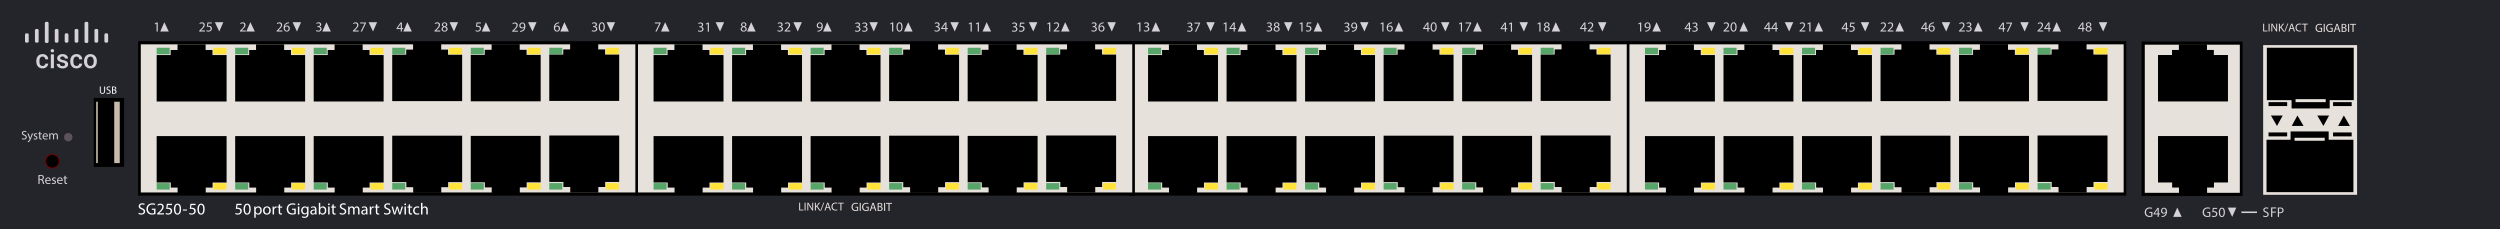 <?xml version="1.0" encoding="utf-8"?>
<!-- Copyright 2022 Virtual Console LLC. All rights reserved. Julia. Generator: Adobe Illustrator 23.1.0, SVG Export Plug-In . SVG Version: 6.00 Build 0)  -->
<svg version="1.1" id="Cisco_SG250-50_Gigabit_Switches"
	 xmlns="http://www.w3.org/2000/svg" xmlns:xlink="http://www.w3.org/1999/xlink" x="0px" y="0px" viewBox="0 0 600 55"
	 style="enable-background:new 0 0 600 55;" xml:space="preserve">
<style type="text/css">
	.st0{fill:#24242B;}
	.st1{fill:#E7E1DB;}
	.st2{fill:#58A56A;}
	.st3{fill:#FFE33B;}
	.st4{fill:#D4D2D7;}
	.st5{fill:#C7BBAA;}
	.st6{fill:#5C525C;}
	.st7{fill:#750101;}
	.st8{fill:#FFFFFF;}
</style>
<g>
	<rect class="st0" width="600" height="55"/>
</g>
<g>
	<g>
		<rect x="390.772" y="10.266" class="st1" width="119.106" height="36.113"/>
		<path d="M390.34,9.891h119.972v37.053H390.34V9.891z M509.677,10.641H390.983v35.553
			h118.694V10.641z"/>
	</g>
	<polygon points="408.185,13.214 408.185,11.999 406.541,11.999 406.541,10.641 
		399.8,10.641 399.8,11.999 398.154,11.999 398.154,13.214 394.792,13.214 
		394.792,24.36 411.574,24.36 411.574,13.214 	"/>
	<polygon points="398.182,43.806 398.182,45.022 399.825,45.022 399.825,46.379 
		406.567,46.379 406.567,45.022 408.213,45.022 408.213,43.806 411.574,43.806 
		411.574,32.661 394.792,32.661 394.792,43.806 	"/>
	<polygon points="427.03,13.214 427.03,11.999 425.387,11.999 425.387,10.641 
		418.645,10.641 418.645,11.999 416.999,11.999 416.999,13.214 413.638,13.214 
		413.638,24.36 430.42,24.36 430.42,13.214 	"/>
	<polygon points="417.027,43.806 417.027,45.022 418.671,45.022 418.671,46.379 
		425.412,46.379 425.412,45.022 427.058,45.022 427.058,43.806 430.42,43.806 
		430.42,32.661 413.638,32.661 413.638,43.806 	"/>
	<polygon points="445.876,13.214 445.876,11.999 444.232,11.999 444.232,10.641 
		437.491,10.641 437.491,11.999 435.844,11.999 435.844,13.214 432.483,13.214 
		432.483,24.36 449.265,24.36 449.265,13.214 	"/>
	<polygon points="435.873,43.806 435.873,45.022 437.516,45.022 437.516,46.379 
		444.258,46.379 444.258,45.022 445.904,45.022 445.904,43.806 449.265,43.806 
		449.265,32.661 432.483,32.661 432.483,43.806 	"/>
	<polygon points="464.721,13.122 464.721,11.906 463.078,11.906 463.078,10.549 
		456.336,10.549 456.336,11.906 454.69,11.906 454.69,13.122 451.328,13.122 
		451.328,24.267 468.111,24.267 468.111,13.122 	"/>
	<polygon points="454.718,43.714 454.718,44.929 456.361,44.929 456.361,46.287 
		463.103,46.287 463.103,44.929 464.749,44.929 464.749,43.714 468.111,43.714 
		468.111,32.568 451.328,32.568 451.328,43.714 	"/>
	<polygon points="483.566,13.168 483.566,11.953 481.923,11.953 481.923,10.595 
		475.182,10.595 475.182,11.953 473.535,11.953 473.535,13.168 470.174,13.168 
		470.174,24.314 486.956,24.314 486.956,13.168 	"/>
	<polygon points="473.564,43.76 473.564,44.975 475.207,44.975 475.207,46.333 
		481.948,46.333 481.948,44.975 483.595,44.975 483.595,43.76 486.956,43.76 
		486.956,32.614 470.174,32.614 470.174,43.76 	"/>
	<polygon points="502.412,13.076 502.412,11.86 500.769,11.86 500.769,10.503 
		494.027,10.503 494.027,11.86 492.381,11.86 492.381,13.076 489.019,13.076 
		489.019,24.221 505.802,24.221 505.802,13.076 	"/>
	<polygon points="492.409,43.668 492.409,44.883 494.052,44.883 494.052,46.24 
		500.794,46.24 500.794,44.883 502.44,44.883 502.44,43.668 505.802,43.668 
		505.802,32.522 489.019,32.522 489.019,43.668 	"/>
	<rect x="394.792" y="11.457" class="st2" width="3.133" height="1.565"/>
	<rect x="408.441" y="11.457" class="st3" width="3.133" height="1.565"/>
	<rect x="394.792" y="43.942" class="st2" width="3.133" height="1.565"/>
	<rect x="408.441" y="43.942" class="st3" width="3.133" height="1.565"/>
	<rect x="413.638" y="11.457" class="st2" width="3.133" height="1.565"/>
	<rect x="427.287" y="11.457" class="st3" width="3.133" height="1.565"/>
	<rect x="413.638" y="43.942" class="st2" width="3.133" height="1.565"/>
	<rect x="427.287" y="43.942" class="st3" width="3.133" height="1.565"/>
	<rect x="432.483" y="11.457" class="st2" width="3.133" height="1.565"/>
	<rect x="446.132" y="11.457" class="st3" width="3.133" height="1.565"/>
	<rect x="432.483" y="43.942" class="st2" width="3.133" height="1.565"/>
	<rect x="446.132" y="43.942" class="st3" width="3.133" height="1.565"/>
	<rect x="451.328" y="11.457" class="st2" width="3.133" height="1.565"/>
	<rect x="464.978" y="11.457" class="st3" width="3.133" height="1.565"/>
	<rect x="451.328" y="43.942" class="st2" width="3.133" height="1.565"/>
	<rect x="464.978" y="43.942" class="st3" width="3.133" height="1.565"/>
	<rect x="470.174" y="11.457" class="st2" width="3.133" height="1.565"/>
	<rect x="483.823" y="11.457" class="st3" width="3.133" height="1.565"/>
	<rect x="470.174" y="43.942" class="st2" width="3.133" height="1.565"/>
	<rect x="483.823" y="43.942" class="st3" width="3.133" height="1.565"/>
	<rect x="489.019" y="11.457" class="st2" width="3.133" height="1.565"/>
	<rect x="502.669" y="11.457" class="st3" width="3.133" height="1.565"/>
	<rect x="489.019" y="43.942" class="st2" width="3.133" height="1.565"/>
	<rect x="502.669" y="43.942" class="st3" width="3.133" height="1.565"/>
</g>
<g>
	<g>
		<rect x="271.513" y="10.266" class="st1" width="119.106" height="36.113"/>
		<path d="M271.082,9.891h119.972v37.053H271.082V9.891z M390.418,10.641H271.724v35.553
			h118.694V10.641z"/>
	</g>
	<polygon points="288.926,13.214 288.926,11.999 287.283,11.999 287.283,10.641 
		280.541,10.641 280.541,11.999 278.895,11.999 278.895,13.214 275.533,13.214 
		275.533,24.36 292.315,24.36 292.315,13.214 	"/>
	<polygon points="278.923,43.806 278.923,45.022 280.566,45.022 280.566,46.379 
		287.308,46.379 287.308,45.022 288.954,45.022 288.954,43.806 292.315,43.806 
		292.315,32.661 275.533,32.661 275.533,43.806 	"/>
	<polygon points="307.771,13.214 307.771,11.999 306.128,11.999 306.128,10.641 
		299.386,10.641 299.386,11.999 297.74,11.999 297.74,13.214 294.379,13.214 
		294.379,24.36 311.161,24.36 311.161,13.214 	"/>
	<polygon points="297.768,43.806 297.768,45.022 299.412,45.022 299.412,46.379 
		306.153,46.379 306.153,45.022 307.799,45.022 307.799,43.806 311.161,43.806 
		311.161,32.661 294.379,32.661 294.379,43.806 	"/>
	<polygon points="326.617,13.214 326.617,11.999 324.973,11.999 324.973,10.641 
		318.232,10.641 318.232,11.999 316.585,11.999 316.585,13.214 313.224,13.214 
		313.224,24.36 330.006,24.36 330.006,13.214 	"/>
	<polygon points="316.614,43.806 316.614,45.022 318.257,45.022 318.257,46.379 
		324.999,46.379 324.999,45.022 326.645,45.022 326.645,43.806 330.006,43.806 
		330.006,32.661 313.224,32.661 313.224,43.806 	"/>
	<polygon points="345.462,13.122 345.462,11.906 343.819,11.906 343.819,10.549 
		337.077,10.549 337.077,11.906 335.431,11.906 335.431,13.122 332.069,13.122 
		332.069,24.267 348.852,24.267 348.852,13.122 	"/>
	<polygon points="335.459,43.714 335.459,44.929 337.102,44.929 337.102,46.287 
		343.844,46.287 343.844,44.929 345.49,44.929 345.49,43.714 348.852,43.714 
		348.852,32.568 332.069,32.568 332.069,43.714 	"/>
	<polygon points="364.307,13.168 364.307,11.953 362.664,11.953 362.664,10.595 
		355.923,10.595 355.923,11.953 354.276,11.953 354.276,13.168 350.915,13.168 
		350.915,24.314 367.697,24.314 367.697,13.168 	"/>
	<polygon points="354.305,43.76 354.305,44.975 355.948,44.975 355.948,46.333 
		362.689,46.333 362.689,44.975 364.336,44.975 364.336,43.76 367.697,43.76 
		367.697,32.614 350.915,32.614 350.915,43.76 	"/>
	<polygon points="383.153,13.076 383.153,11.86 381.51,11.86 381.51,10.503 
		374.768,10.503 374.768,11.86 373.122,11.86 373.122,13.076 369.76,13.076 
		369.76,24.221 386.543,24.221 386.543,13.076 	"/>
	<polygon points="373.15,43.668 373.15,44.883 374.793,44.883 374.793,46.24 
		381.535,46.24 381.535,44.883 383.181,44.883 383.181,43.668 386.543,43.668 
		386.543,32.522 369.76,32.522 369.76,43.668 	"/>
	<rect x="275.533" y="11.457" class="st2" width="3.133" height="1.565"/>
	<rect x="289.183" y="11.457" class="st3" width="3.133" height="1.565"/>
	<rect x="275.533" y="43.942" class="st2" width="3.133" height="1.565"/>
	<rect x="289.183" y="43.942" class="st3" width="3.133" height="1.565"/>
	<rect x="294.379" y="11.457" class="st2" width="3.133" height="1.565"/>
	<rect x="308.028" y="11.457" class="st3" width="3.133" height="1.565"/>
	<rect x="294.379" y="43.942" class="st2" width="3.133" height="1.565"/>
	<rect x="308.028" y="43.942" class="st3" width="3.133" height="1.565"/>
	<rect x="313.224" y="11.457" class="st2" width="3.133" height="1.565"/>
	<rect x="326.873" y="11.457" class="st3" width="3.133" height="1.565"/>
	<rect x="313.224" y="43.942" class="st2" width="3.133" height="1.565"/>
	<rect x="326.873" y="43.942" class="st3" width="3.133" height="1.565"/>
	<rect x="332.069" y="11.457" class="st2" width="3.133" height="1.565"/>
	<rect x="345.719" y="11.457" class="st3" width="3.133" height="1.565"/>
	<rect x="332.069" y="43.942" class="st2" width="3.133" height="1.565"/>
	<rect x="345.719" y="43.942" class="st3" width="3.133" height="1.565"/>
	<rect x="350.915" y="11.457" class="st2" width="3.133" height="1.565"/>
	<rect x="364.564" y="11.457" class="st3" width="3.133" height="1.565"/>
	<rect x="350.915" y="43.942" class="st2" width="3.133" height="1.565"/>
	<rect x="364.564" y="43.942" class="st3" width="3.133" height="1.565"/>
	<rect x="369.76" y="11.457" class="st2" width="3.133" height="1.565"/>
	<rect x="383.41" y="11.457" class="st3" width="3.133" height="1.565"/>
	<rect x="369.76" y="43.942" class="st2" width="3.133" height="1.565"/>
	<rect x="383.41" y="43.942" class="st3" width="3.133" height="1.565"/>
</g>
<g>
	<g>
		<rect x="514.276" y="10.349" class="st1" width="23.659" height="36.113"/>
		<path d="M513.982,9.974h24.247v37.053h-24.247V9.974z M537.556,10.724h-22.81v35.553
			h22.81V10.724z"/>
	</g>
	<polygon points="531.319,13.204 531.319,11.989 529.676,11.989 529.676,10.631 
		522.934,10.631 522.934,11.989 521.288,11.989 521.288,13.204 517.926,13.204 
		517.926,24.35 534.709,24.35 534.709,13.204 	"/>
	<polygon points="521.316,43.796 521.316,45.011 522.959,45.011 522.959,46.369 
		529.701,46.369 529.701,45.011 531.347,45.011 531.347,43.796 534.709,43.796 
		534.709,32.65 517.926,32.65 517.926,43.796 	"/>
</g>
<g>
	<g>
		<g>
			<path class="st4" d="M10.22,15.832c0.186,0,0.341-0.055,0.464-0.163
				c0.123-0.109,0.188-0.243,0.196-0.403h0.704
				c-0.008,0.207-0.073,0.4-0.193,0.579c-0.121,0.179-0.285,0.32-0.492,0.425
				c-0.207,0.104-0.43,0.156-0.669,0.156c-0.465,0-0.833-0.15-1.106-0.452
				c-0.272-0.301-0.408-0.717-0.408-1.247v-0.077c0-0.506,0.135-0.911,0.405-1.214
				c0.271-0.304,0.639-0.457,1.106-0.457c0.396,0,0.717,0.115,0.966,0.346
				c0.249,0.231,0.379,0.533,0.392,0.908h-0.704
				c-0.008-0.19-0.073-0.347-0.195-0.47c-0.122-0.123-0.277-0.185-0.466-0.185
				c-0.242,0-0.428,0.088-0.559,0.263c-0.131,0.175-0.198,0.441-0.2,0.797v0.12
				c0,0.361,0.065,0.629,0.196,0.806C9.787,15.743,9.974,15.832,10.22,15.832z"/>
			<path class="st4" d="M12.149,12.18c0-0.115,0.036-0.21,0.109-0.286
				c0.072-0.075,0.177-0.113,0.312-0.113c0.135,0,0.239,0.038,0.313,0.113
				c0.074,0.076,0.111,0.172,0.111,0.286c0,0.112-0.037,0.207-0.111,0.281
				c-0.074,0.074-0.178,0.112-0.313,0.112c-0.135,0-0.239-0.038-0.312-0.112
				C12.185,12.386,12.149,12.292,12.149,12.18z M12.942,16.367H12.195v-3.324h0.747
				V16.367z"/>
			<path class="st4" d="M15.618,15.463c0-0.133-0.055-0.234-0.164-0.304
				c-0.109-0.07-0.291-0.131-0.545-0.185c-0.254-0.053-0.466-0.12-0.636-0.203
				c-0.372-0.18-0.559-0.441-0.559-0.783c0-0.287,0.121-0.526,0.363-0.719
				c0.242-0.193,0.549-0.289,0.922-0.289c0.397,0,0.718,0.099,0.963,0.296
				c0.245,0.196,0.367,0.451,0.367,0.765h-0.747c0-0.144-0.053-0.263-0.159-0.358
				c-0.107-0.095-0.248-0.142-0.424-0.142c-0.164,0-0.298,0.038-0.401,0.113
				c-0.103,0.076-0.155,0.177-0.155,0.304c0,0.115,0.048,0.204,0.144,0.267
				c0.096,0.063,0.29,0.128,0.583,0.192c0.293,0.065,0.523,0.142,0.69,0.231
				c0.167,0.089,0.291,0.196,0.372,0.321c0.08,0.125,0.121,0.277,0.121,0.455
				c0,0.299-0.124,0.541-0.371,0.726c-0.248,0.185-0.573,0.278-0.974,0.278
				c-0.272,0-0.515-0.049-0.728-0.147c-0.213-0.099-0.379-0.234-0.498-0.405
				c-0.119-0.172-0.178-0.358-0.178-0.556h0.725
				c0.01,0.176,0.077,0.312,0.2,0.407c0.123,0.096,0.285,0.143,0.488,0.143
				c0.196,0,0.346-0.037,0.448-0.112C15.567,15.682,15.618,15.584,15.618,15.463z"/>
			<path class="st4" d="M18.367,15.832c0.186,0,0.341-0.055,0.464-0.163
				c0.123-0.109,0.188-0.243,0.196-0.403h0.704
				c-0.008,0.207-0.073,0.4-0.193,0.579c-0.121,0.179-0.285,0.32-0.492,0.425
				c-0.207,0.104-0.43,0.156-0.669,0.156c-0.465,0-0.833-0.15-1.106-0.452
				c-0.272-0.301-0.408-0.717-0.408-1.247v-0.077c0-0.506,0.135-0.911,0.405-1.214
				c0.271-0.304,0.639-0.457,1.106-0.457c0.396,0,0.717,0.115,0.966,0.346
				c0.249,0.231,0.379,0.533,0.392,0.908h-0.704
				c-0.008-0.19-0.073-0.347-0.195-0.47c-0.122-0.123-0.277-0.185-0.466-0.185
				c-0.242,0-0.428,0.088-0.559,0.263c-0.131,0.175-0.198,0.441-0.2,0.797v0.12
				c0,0.361,0.065,0.629,0.196,0.806C17.933,15.743,18.121,15.832,18.367,15.832z"/>
			<path class="st4" d="M20.155,14.674c0-0.325,0.064-0.619,0.193-0.88
				c0.128-0.261,0.31-0.462,0.544-0.602c0.234-0.14,0.501-0.211,0.805-0.211
				c0.448,0,0.812,0.144,1.092,0.434c0.28,0.289,0.431,0.671,0.453,1.149
				l0.003,0.175c0,0.328-0.063,0.62-0.189,0.879
				c-0.126,0.258-0.306,0.458-0.541,0.599c-0.234,0.141-0.505,0.212-0.812,0.212
				c-0.469,0-0.844-0.156-1.126-0.469c-0.282-0.312-0.422-0.728-0.422-1.249V14.674
				z M20.901,14.738c0,0.342,0.071,0.61,0.212,0.804
				c0.141,0.193,0.338,0.29,0.59,0.29c0.252,0,0.448-0.099,0.588-0.295
				c0.14-0.197,0.21-0.485,0.21-0.863c0-0.336-0.072-0.602-0.216-0.799
				c-0.144-0.196-0.341-0.295-0.588-0.295c-0.244,0-0.438,0.097-0.581,0.29
				C20.973,14.064,20.901,14.354,20.901,14.738z"/>
		</g>
	</g>
	<path class="st4" d="M6.569,10.239H6.328C6.147,10.239,6,10.092,6,9.911V8.325
		C6,8.144,6.147,7.997,6.328,7.997h0.241c0.181,0,0.328,0.147,0.328,0.328V9.911
		C6.897,10.092,6.75,10.239,6.569,10.239z"/>
	<path class="st4" d="M8.951,10.239H8.71c-0.181,0-0.328-0.147-0.328-0.328V7.279
		c0-0.181,0.147-0.328,0.328-0.328h0.241c0.181,0,0.328,0.147,0.328,0.328V9.911
		C9.279,10.092,9.132,10.239,8.951,10.239z"/>
	<path class="st4" d="M11.333,10.314h-0.241c-0.181,0-0.328-0.147-0.328-0.328V5.56
		c0-0.181,0.147-0.328,0.328-0.328h0.241c0.181,0,0.328,0.147,0.328,0.328v4.426
		C11.661,10.167,11.514,10.314,11.333,10.314z"/>
	<path class="st4" d="M16.097,10.239h-0.241c-0.181,0-0.328-0.147-0.328-0.328V8.325
		c0-0.181,0.147-0.328,0.328-0.328h0.241c0.181,0,0.328,0.147,0.328,0.328V9.911
		C16.425,10.092,16.278,10.239,16.097,10.239z"/>
	<path class="st4" d="M25.625,10.239H25.385c-0.181,0-0.328-0.147-0.328-0.328V8.325
		c0-0.181,0.147-0.328,0.328-0.328h0.241c0.181,0,0.328,0.147,0.328,0.328V9.911
		C25.954,10.092,25.807,10.239,25.625,10.239z"/>
	<path class="st4" d="M18.479,10.239h-0.241c-0.181,0-0.328-0.147-0.328-0.328V7.279
		c0-0.181,0.147-0.328,0.328-0.328h0.241c0.181,0,0.328,0.147,0.328,0.328V9.911
		C18.807,10.092,18.66,10.239,18.479,10.239z"/>
	<path class="st4" d="M23.243,10.239h-0.241c-0.181,0-0.328-0.147-0.328-0.328V7.279
		c0-0.181,0.147-0.328,0.328-0.328h0.241c0.181,0,0.328,0.147,0.328,0.328V9.911
		C23.571,10.092,23.425,10.239,23.243,10.239z"/>
	<path class="st4" d="M20.861,10.314h-0.241c-0.181,0-0.328-0.147-0.328-0.328V5.56
		c0-0.181,0.147-0.328,0.328-0.328h0.241c0.181,0,0.328,0.147,0.328,0.328v4.426
		C21.189,10.167,21.042,10.314,20.861,10.314z"/>
	<path class="st4" d="M13.715,10.239h-0.241c-0.181,0-0.328-0.147-0.328-0.328V7.279
		c0-0.181,0.147-0.328,0.328-0.328h0.241c0.181,0,0.328,0.147,0.328,0.328V9.911
		C14.043,10.092,13.896,10.239,13.715,10.239z"/>
</g>
<rect x="22.501" y="23.507" width="7.283" height="16.543"/>
<rect x="27.414" y="24.415" class="st5" width="1.327" height="14.727"/>
<rect x="23.082" y="24.415" class="st5" width="0.387" height="14.727"/>
<circle class="st6" cx="16.385" cy="32.928" r="1.002"/>
<g>
	<circle cx="12.571" cy="38.697" r="1.639"/>
	<path class="st7" d="M12.571,40.462c-0.973,0-1.764-0.792-1.764-1.765
		s0.792-1.765,1.764-1.765c0.973,0,1.765,0.792,1.765,1.765
		S13.544,40.462,12.571,40.462z M12.571,37.183c-0.835,0-1.514,0.68-1.514,1.515
		s0.679,1.515,1.514,1.515s1.515-0.68,1.515-1.515S13.406,37.183,12.571,37.183z"/>
</g>
<g>
	<path class="st4" d="M5.28,33.145c0.117,0.072,0.288,0.132,0.468,0.132
		c0.267,0,0.422-0.141,0.422-0.345c0-0.189-0.108-0.297-0.381-0.402
		c-0.329-0.117-0.533-0.288-0.533-0.573c0-0.315,0.261-0.549,0.653-0.549
		c0.207,0,0.357,0.048,0.447,0.099l-0.072,0.213
		C6.218,31.685,6.084,31.625,5.901,31.625c-0.276,0-0.381,0.165-0.381,0.303
		c0,0.189,0.123,0.282,0.402,0.39c0.342,0.132,0.515,0.297,0.515,0.594
		c0,0.312-0.231,0.582-0.707,0.582c-0.195,0-0.408-0.058-0.516-0.129L5.28,33.145z
		"/>
	<path class="st4" d="M6.857,32.012l0.318,0.857c0.033,0.096,0.069,0.21,0.093,0.297
		h0.006c0.027-0.087,0.057-0.198,0.093-0.303l0.288-0.851h0.279l-0.396,1.034
		c-0.189,0.498-0.318,0.752-0.497,0.908c-0.129,0.114-0.258,0.159-0.324,0.171
		l-0.066-0.222c0.066-0.021,0.153-0.063,0.231-0.129
		c0.072-0.057,0.162-0.159,0.222-0.294c0.012-0.027,0.021-0.048,0.021-0.063
		c0-0.015-0.006-0.036-0.018-0.069l-0.536-1.337H6.857z"/>
	<path class="st4" d="M8.119,33.193c0.078,0.051,0.216,0.105,0.348,0.105
		c0.192,0,0.282-0.096,0.282-0.216c0-0.126-0.075-0.195-0.27-0.267
		c-0.261-0.093-0.384-0.237-0.384-0.411c0-0.234,0.189-0.426,0.501-0.426
		c0.147,0,0.276,0.042,0.356,0.09L8.887,32.261
		c-0.057-0.036-0.162-0.084-0.297-0.084c-0.156,0-0.243,0.09-0.243,0.198
		c0,0.12,0.087,0.174,0.276,0.246c0.252,0.096,0.38,0.222,0.38,0.438
		c0,0.255-0.198,0.435-0.542,0.435c-0.159,0-0.306-0.039-0.408-0.099L8.119,33.193z"
		/>
	<path class="st4" d="M9.66,31.595v0.417h0.378v0.201H9.66v0.782
		c0,0.18,0.051,0.282,0.198,0.282c0.069,0,0.12-0.009,0.153-0.018l0.012,0.198
		c-0.051,0.021-0.132,0.036-0.234,0.036c-0.123,0-0.222-0.039-0.285-0.111
		c-0.075-0.077-0.102-0.207-0.102-0.377v-0.791H9.177v-0.201h0.225v-0.348
		L9.66,31.595z"/>
	<path class="st4" d="M10.463,32.785c0.006,0.357,0.234,0.503,0.498,0.503
		c0.189,0,0.303-0.032,0.402-0.075l0.045,0.189
		c-0.093,0.042-0.252,0.09-0.483,0.09c-0.447,0-0.713-0.294-0.713-0.732
		c0-0.438,0.258-0.782,0.68-0.782c0.474,0,0.599,0.417,0.599,0.684
		c0,0.054-0.006,0.096-0.009,0.123H10.463z M11.237,32.596
		c0.003-0.168-0.069-0.429-0.366-0.429c-0.267,0-0.384,0.246-0.405,0.429H11.237z"
		/>
	<path class="st4" d="M11.818,32.404c0-0.15-0.003-0.273-0.012-0.393h0.231l0.012,0.234
		h0.009c0.081-0.138,0.216-0.267,0.456-0.267c0.198,0,0.348,0.12,0.411,0.291
		h0.006c0.045-0.081,0.102-0.144,0.162-0.189c0.087-0.066,0.183-0.102,0.321-0.102
		c0.192,0,0.477,0.126,0.477,0.629v0.854h-0.258v-0.821
		c0-0.279-0.102-0.447-0.315-0.447c-0.15,0-0.267,0.111-0.312,0.24
		c-0.012,0.036-0.021,0.084-0.021,0.132v0.896h-0.258v-0.869
		c0-0.231-0.102-0.399-0.303-0.399c-0.165,0-0.285,0.132-0.326,0.264
		c-0.015,0.039-0.021,0.084-0.021,0.129v0.875h-0.258V32.404z"/>
</g>
<g>
	<path class="st4" d="M9.221,42.025c0.14-0.029,0.341-0.045,0.532-0.045
		c0.297,0,0.488,0.054,0.622,0.175c0.108,0.096,0.169,0.243,0.169,0.408
		c0,0.284-0.179,0.472-0.405,0.549v0.009c0.166,0.057,0.264,0.21,0.315,0.434
		c0.07,0.3,0.121,0.506,0.166,0.589h-0.287
		c-0.035-0.06-0.083-0.246-0.143-0.513c-0.064-0.297-0.179-0.408-0.43-0.418
		h-0.262v0.931H9.221V42.025z M9.498,43.004h0.284c0.296,0,0.484-0.162,0.484-0.408
		c0-0.278-0.201-0.399-0.494-0.402c-0.134,0-0.23,0.013-0.274,0.025V43.004z"/>
	<path class="st4" d="M11.095,43.425c0.007,0.38,0.249,0.535,0.529,0.535
		c0.201,0,0.322-0.035,0.427-0.079l0.048,0.201
		c-0.099,0.045-0.268,0.096-0.514,0.096c-0.475,0-0.759-0.312-0.759-0.778
		c0-0.466,0.274-0.833,0.724-0.833c0.504,0,0.638,0.443,0.638,0.728
		c0,0.057-0.006,0.102-0.009,0.13H11.095z M11.918,43.224
		c0.003-0.178-0.073-0.456-0.389-0.456c-0.284,0-0.408,0.261-0.43,0.456H11.918z"
		/>
	<path class="st4" d="M12.499,43.859c0.083,0.053,0.23,0.111,0.37,0.111
		c0.204,0,0.3-0.102,0.3-0.23c0-0.133-0.08-0.207-0.287-0.283
		c-0.277-0.099-0.408-0.252-0.408-0.437c0-0.249,0.201-0.453,0.532-0.453
		c0.156,0,0.293,0.045,0.379,0.096l-0.07,0.204
		c-0.061-0.038-0.172-0.089-0.316-0.089c-0.166,0-0.258,0.096-0.258,0.211
		c0,0.127,0.093,0.184,0.294,0.261c0.268,0.102,0.405,0.235,0.405,0.465
		c0,0.271-0.21,0.462-0.577,0.462c-0.169,0-0.325-0.042-0.434-0.105
		L12.499,43.859z"/>
	<path class="st4" d="M13.956,43.425c0.007,0.38,0.249,0.535,0.529,0.535
		c0.201,0,0.322-0.035,0.427-0.079l0.048,0.201
		c-0.099,0.045-0.268,0.096-0.514,0.096c-0.475,0-0.759-0.312-0.759-0.778
		c0-0.466,0.274-0.833,0.724-0.833c0.504,0,0.638,0.443,0.638,0.728
		c0,0.057-0.006,0.102-0.009,0.13H13.956z M14.779,43.224
		c0.003-0.178-0.073-0.456-0.389-0.456c-0.284,0-0.408,0.261-0.43,0.456H14.779z"
		/>
	<path class="st4" d="M15.735,42.159v0.443h0.402v0.213h-0.402v0.832
		c0,0.191,0.055,0.3,0.211,0.3c0.073,0,0.128-0.009,0.162-0.019l0.013,0.21
		c-0.054,0.022-0.14,0.038-0.248,0.038c-0.131,0-0.236-0.042-0.303-0.119
		c-0.08-0.082-0.108-0.22-0.108-0.401v-0.842h-0.239v-0.213h0.239v-0.37
		L15.735,42.159z"/>
</g>
<polygon class="st4" points="277.373,5.324 276.392,7.561 278.437,7.561 "/>
<polygon class="st4" points="290.558,7.561 291.539,5.324 289.495,5.324 "/>
<polygon class="st4" points="298.028,5.324 297.047,7.561 299.091,7.561 "/>
<polygon class="st4" points="309.212,7.561 310.193,5.324 308.149,5.324 "/>
<polygon class="st4" points="316.274,5.324 315.293,7.561 317.338,7.561 "/>
<polygon class="st4" points="327.459,7.561 328.44,5.324 326.396,5.324 "/>
<polygon class="st4" points="335.702,5.324 334.722,7.561 336.766,7.561 "/>
<polygon class="st4" points="346.887,7.561 347.868,5.324 345.824,5.324 "/>
<polygon class="st4" points="354.548,5.324 353.567,7.561 355.611,7.561 "/>
<polygon class="st4" points="365.732,7.561 366.713,5.324 364.669,5.324 "/>
<polygon class="st4" points="373.393,5.324 372.412,7.561 374.457,7.561 "/>
<polygon class="st4" points="384.578,7.561 385.559,5.324 383.514,5.324 "/>
<polygon class="st4" points="397.562,5.324 396.581,7.561 398.625,7.561 "/>
<polygon class="st4" points="418.452,5.324 417.471,7.561 419.515,7.561 "/>
<polygon class="st4" points="410.746,7.561 411.727,5.324 409.683,5.324 "/>
<polygon class="st4" points="429.401,7.561 430.382,5.324 428.337,5.324 "/>
<polygon class="st4" points="436.463,5.324 435.482,7.561 437.526,7.561 "/>
<polygon class="st4" points="447.647,7.561 448.628,5.324 446.584,5.324 "/>
<polygon class="st4" points="455.891,5.324 454.91,7.561 456.954,7.561 "/>
<polygon class="st4" points="467.076,7.561 468.056,5.324 466.012,5.324 "/>
<polygon class="st4" points="474.736,5.324 473.755,7.561 475.799,7.561 "/>
<polygon class="st4" points="485.921,7.561 486.902,5.324 484.857,5.324 "/>
<polygon class="st4" points="493.582,5.324 492.601,7.561 494.645,7.561 "/>
<polygon class="st4" points="504.766,7.561 505.747,5.324 503.703,5.324 "/>
<g>
	<g>
		<rect x="152.836" y="10.266" class="st1" width="119.106" height="36.113"/>
		<path d="M152.405,9.891h119.972v37.053H152.405V9.891z M271.742,10.641H153.048v35.553
			h118.694V10.641z"/>
	</g>
	<polygon points="170.25,13.214 170.25,11.999 168.606,11.999 168.606,10.641 
		161.865,10.641 161.865,11.999 160.218,11.999 160.218,13.214 156.857,13.214 
		156.857,24.36 173.639,24.36 173.639,13.214 	"/>
	<polygon points="160.247,43.806 160.247,45.022 161.89,45.022 161.89,46.379 
		168.632,46.379 168.632,45.022 170.278,45.022 170.278,43.806 173.639,43.806 
		173.639,32.661 156.857,32.661 156.857,43.806 	"/>
	<polygon points="189.095,13.214 189.095,11.999 187.452,11.999 187.452,10.641 
		180.71,10.641 180.71,11.999 179.064,11.999 179.064,13.214 175.702,13.214 
		175.702,24.36 192.485,24.36 192.485,13.214 	"/>
	<polygon points="179.092,43.806 179.092,45.022 180.735,45.022 180.735,46.379 
		187.477,46.379 187.477,45.022 189.123,45.022 189.123,43.806 192.485,43.806 
		192.485,32.661 175.702,32.661 175.702,43.806 	"/>
	<polygon points="207.94,13.214 207.94,11.999 206.297,11.999 206.297,10.641 
		199.556,10.641 199.556,11.999 197.909,11.999 197.909,13.214 194.548,13.214 
		194.548,24.36 211.33,24.36 211.33,13.214 	"/>
	<polygon points="197.938,43.806 197.938,45.022 199.581,45.022 199.581,46.379 
		206.322,46.379 206.322,45.022 207.969,45.022 207.969,43.806 211.33,43.806 
		211.33,32.661 194.548,32.661 194.548,43.806 	"/>
	<polygon points="226.786,13.122 226.786,11.906 225.143,11.906 225.143,10.549 
		218.401,10.549 218.401,11.906 216.755,11.906 216.755,13.122 213.393,13.122 
		213.393,24.267 230.176,24.267 230.176,13.122 	"/>
	<polygon points="216.783,43.714 216.783,44.929 218.426,44.929 218.426,46.287 
		225.168,46.287 225.168,44.929 226.814,44.929 226.814,43.714 230.176,43.714 
		230.176,32.568 213.393,32.568 213.393,43.714 	"/>
	<polygon points="245.631,13.168 245.631,11.953 243.988,11.953 243.988,10.595 
		237.246,10.595 237.246,11.953 235.6,11.953 235.6,13.168 232.239,13.168 
		232.239,24.314 249.021,24.314 249.021,13.168 	"/>
	<polygon points="235.628,43.76 235.628,44.975 237.272,44.975 237.272,46.333 
		244.013,46.333 244.013,44.975 245.66,44.975 245.66,43.76 249.021,43.76 
		249.021,32.614 232.239,32.614 232.239,43.76 	"/>
	<polygon points="264.477,13.076 264.477,11.86 262.833,11.86 262.833,10.503 
		256.092,10.503 256.092,11.86 254.446,11.86 254.446,13.076 251.084,13.076 
		251.084,24.221 267.866,24.221 267.866,13.076 	"/>
	<polygon points="254.474,43.668 254.474,44.883 256.117,44.883 256.117,46.24 
		262.859,46.24 262.859,44.883 264.505,44.883 264.505,43.668 267.866,43.668 
		267.866,32.522 251.084,32.522 251.084,43.668 	"/>
	<rect x="156.857" y="11.457" class="st2" width="3.133" height="1.565"/>
	<rect x="170.506" y="11.457" class="st3" width="3.133" height="1.565"/>
	<rect x="156.857" y="43.942" class="st2" width="3.133" height="1.565"/>
	<rect x="170.506" y="43.942" class="st3" width="3.133" height="1.565"/>
	<rect x="175.702" y="11.457" class="st2" width="3.133" height="1.565"/>
	<rect x="189.352" y="11.457" class="st3" width="3.133" height="1.565"/>
	<rect x="175.702" y="43.942" class="st2" width="3.133" height="1.565"/>
	<rect x="189.352" y="43.942" class="st3" width="3.133" height="1.565"/>
	<rect x="194.548" y="11.457" class="st2" width="3.133" height="1.565"/>
	<rect x="208.197" y="11.457" class="st3" width="3.133" height="1.565"/>
	<rect x="194.548" y="43.942" class="st2" width="3.133" height="1.565"/>
	<rect x="208.197" y="43.942" class="st3" width="3.133" height="1.565"/>
	<rect x="213.393" y="11.457" class="st2" width="3.133" height="1.565"/>
	<rect x="227.043" y="11.457" class="st3" width="3.133" height="1.565"/>
	<rect x="213.393" y="43.942" class="st2" width="3.133" height="1.565"/>
	<rect x="227.043" y="43.942" class="st3" width="3.133" height="1.565"/>
	<rect x="232.239" y="11.457" class="st2" width="3.133" height="1.565"/>
	<rect x="245.888" y="11.457" class="st3" width="3.133" height="1.565"/>
	<rect x="232.239" y="43.942" class="st2" width="3.133" height="1.565"/>
	<rect x="245.888" y="43.942" class="st3" width="3.133" height="1.565"/>
	<rect x="251.084" y="11.457" class="st2" width="3.133" height="1.565"/>
	<rect x="264.734" y="11.457" class="st3" width="3.133" height="1.565"/>
	<rect x="251.084" y="43.942" class="st2" width="3.133" height="1.565"/>
	<rect x="264.734" y="43.942" class="st3" width="3.133" height="1.565"/>
</g>
<g>
	<g>
		<rect x="33.577" y="10.266" class="st1" width="119.106" height="36.113"/>
		<path d="M33.146,9.891h119.972v37.053H33.146V9.891z M152.483,10.641H33.789v35.553
			h118.694V10.641z"/>
	</g>
	<polygon points="50.991,13.214 50.991,11.999 49.347,11.999 49.347,10.641 42.606,10.641 
		42.606,11.999 40.959,11.999 40.959,13.214 37.598,13.214 37.598,24.36 
		54.38,24.36 54.38,13.214 	"/>
	<polygon points="40.988,43.806 40.988,45.022 42.631,45.022 42.631,46.379 49.373,46.379 
		49.373,45.022 51.019,45.022 51.019,43.806 54.38,43.806 54.38,32.661 
		37.598,32.661 37.598,43.806 	"/>
	<polygon points="69.836,13.214 69.836,11.999 68.193,11.999 68.193,10.641 61.451,10.641 
		61.451,11.999 59.805,11.999 59.805,13.214 56.443,13.214 56.443,24.36 
		73.226,24.36 73.226,13.214 	"/>
	<polygon points="59.833,43.806 59.833,45.022 61.476,45.022 61.476,46.379 68.218,46.379 
		68.218,45.022 69.864,45.022 69.864,43.806 73.226,43.806 73.226,32.661 
		56.443,32.661 56.443,43.806 	"/>
	<polygon points="88.681,13.214 88.681,11.999 87.038,11.999 87.038,10.641 80.297,10.641 
		80.297,11.999 78.65,11.999 78.65,13.214 75.289,13.214 75.289,24.36 
		92.071,24.36 92.071,13.214 	"/>
	<polygon points="78.679,43.806 78.679,45.022 80.322,45.022 80.322,46.379 87.063,46.379 
		87.063,45.022 88.71,45.022 88.71,43.806 92.071,43.806 92.071,32.661 
		75.289,32.661 75.289,43.806 	"/>
	<polygon points="107.527,13.122 107.527,11.906 105.884,11.906 105.884,10.549 
		99.142,10.549 99.142,11.906 97.496,11.906 97.496,13.122 94.134,13.122 
		94.134,24.267 110.917,24.267 110.917,13.122 	"/>
	<polygon points="97.524,43.714 97.524,44.929 99.167,44.929 99.167,46.287 
		105.909,46.287 105.909,44.929 107.555,44.929 107.555,43.714 110.917,43.714 
		110.917,32.568 94.134,32.568 94.134,43.714 	"/>
	<polygon points="126.372,13.168 126.372,11.953 124.729,11.953 124.729,10.595 
		117.987,10.595 117.987,11.953 116.341,11.953 116.341,13.168 112.98,13.168 
		112.98,24.314 129.762,24.314 129.762,13.168 	"/>
	<polygon points="116.369,43.76 116.369,44.975 118.013,44.975 118.013,46.333 
		124.754,46.333 124.754,44.975 126.401,44.975 126.401,43.76 129.762,43.76 
		129.762,32.614 112.98,32.614 112.98,43.76 	"/>
	<polygon points="145.218,13.076 145.218,11.86 143.575,11.86 143.575,10.503 
		136.833,10.503 136.833,11.86 135.187,11.86 135.187,13.076 131.825,13.076 
		131.825,24.221 148.607,24.221 148.607,13.076 	"/>
	<polygon points="135.215,43.668 135.215,44.883 136.858,44.883 136.858,46.24 
		143.6,46.24 143.6,44.883 145.246,44.883 145.246,43.668 148.607,43.668 
		148.607,32.522 131.825,32.522 131.825,43.668 	"/>
	<rect x="37.598" y="11.457" class="st2" width="3.133" height="1.565"/>
	<rect x="51.247" y="11.457" class="st3" width="3.133" height="1.565"/>
	<rect x="37.598" y="43.942" class="st2" width="3.133" height="1.565"/>
	<rect x="51.247" y="43.942" class="st3" width="3.133" height="1.565"/>
	<rect x="56.443" y="11.457" class="st2" width="3.133" height="1.565"/>
	<rect x="70.093" y="11.457" class="st3" width="3.133" height="1.565"/>
	<rect x="56.443" y="43.942" class="st2" width="3.133" height="1.565"/>
	<rect x="70.093" y="43.942" class="st3" width="3.133" height="1.565"/>
	<rect x="75.289" y="11.457" class="st2" width="3.133" height="1.565"/>
	<rect x="88.938" y="11.457" class="st3" width="3.133" height="1.565"/>
	<rect x="75.289" y="43.942" class="st2" width="3.133" height="1.565"/>
	<rect x="88.938" y="43.942" class="st3" width="3.133" height="1.565"/>
	<rect x="94.134" y="11.457" class="st2" width="3.133" height="1.565"/>
	<rect x="107.784" y="11.457" class="st3" width="3.133" height="1.565"/>
	<rect x="94.134" y="43.942" class="st2" width="3.133" height="1.565"/>
	<rect x="107.784" y="43.942" class="st3" width="3.133" height="1.565"/>
	<rect x="112.98" y="11.457" class="st2" width="3.133" height="1.565"/>
	<rect x="126.629" y="11.457" class="st3" width="3.133" height="1.565"/>
	<rect x="112.98" y="43.942" class="st2" width="3.133" height="1.565"/>
	<rect x="126.629" y="43.942" class="st3" width="3.133" height="1.565"/>
	<rect x="131.825" y="11.457" class="st2" width="3.133" height="1.565"/>
	<rect x="145.475" y="11.457" class="st3" width="3.133" height="1.565"/>
	<rect x="131.825" y="43.942" class="st2" width="3.133" height="1.565"/>
	<rect x="145.475" y="43.942" class="st3" width="3.133" height="1.565"/>
</g>
<g>
	<path class="st4" d="M37.578,5.663h-0.007l-0.377,0.204l-0.057-0.224l0.475-0.254h0.25
		v2.172h-0.284V5.663z"/>
</g>
<polygon class="st4" points="39.438,5.324 38.457,7.561 40.502,7.561 "/>
<g>
	<path class="st4" d="M273.426,5.663h-0.007l-0.377,0.204l-0.057-0.224l0.475-0.254h0.25
		v2.172h-0.284V5.663z"/>
	<path class="st4" d="M274.575,7.224c0.083,0.053,0.277,0.137,0.481,0.137
		c0.378,0,0.495-0.24,0.491-0.421c-0.003-0.304-0.277-0.435-0.562-0.435h-0.164
		V6.285h0.164c0.214,0,0.485-0.11,0.485-0.368c0-0.174-0.11-0.328-0.381-0.328
		c-0.174,0-0.341,0.077-0.435,0.144l-0.077-0.214
		c0.113-0.083,0.334-0.167,0.568-0.167c0.428,0,0.622,0.254,0.622,0.518
		c0,0.224-0.134,0.415-0.401,0.511v0.007c0.267,0.053,0.484,0.254,0.484,0.558
		c0,0.348-0.271,0.651-0.792,0.651c-0.244,0-0.458-0.077-0.565-0.147L274.575,7.224
		z"/>
</g>
<polygon class="st4" points="52.623,7.561 53.604,5.324 51.559,5.324 "/>
<g>
	<path class="st4" d="M57.594,7.561V7.38l0.23-0.224
		c0.555-0.528,0.806-0.809,0.809-1.136c0-0.221-0.107-0.424-0.431-0.424
		c-0.197,0-0.361,0.1-0.461,0.184l-0.094-0.207
		c0.15-0.127,0.364-0.221,0.615-0.221c0.468,0,0.665,0.321,0.665,0.632
		c0,0.401-0.291,0.725-0.749,1.166l-0.174,0.161v0.006h0.976v0.244H57.594z"/>
</g>
<polygon class="st4" points="60.093,5.324 59.112,7.561 61.156,7.561 "/>
<g>
	<path class="st4" d="M294.081,5.663h-0.007l-0.377,0.204l-0.057-0.224l0.475-0.254h0.25
		v2.172h-0.284V5.663z"/>
	<path class="st4" d="M296.068,7.561V6.97h-1.009V6.776l0.969-1.387h0.318v1.35h0.304
		v0.231h-0.304v0.591H296.068z M296.068,6.739V6.014c0-0.113,0.003-0.227,0.01-0.341
		h-0.01c-0.066,0.127-0.12,0.221-0.18,0.321l-0.531,0.739v0.006H296.068z"/>
</g>
<polygon class="st4" points="71.277,7.561 72.258,5.324 70.214,5.324 "/>
<g>
	<path class="st4" d="M75.911,7.224c0.084,0.053,0.277,0.137,0.481,0.137
		c0.378,0,0.494-0.24,0.491-0.421c-0.004-0.304-0.277-0.435-0.562-0.435h-0.164
		V6.285h0.164c0.214,0,0.484-0.11,0.484-0.368c0-0.174-0.11-0.328-0.381-0.328
		c-0.174,0-0.341,0.077-0.435,0.144L75.914,5.519
		c0.113-0.083,0.334-0.167,0.567-0.167c0.428,0,0.622,0.254,0.622,0.518
		c0,0.224-0.134,0.415-0.401,0.511v0.007c0.268,0.053,0.484,0.254,0.484,0.558
		c0,0.348-0.271,0.651-0.792,0.651c-0.244,0-0.458-0.077-0.564-0.147L75.911,7.224
		z"/>
</g>
<polygon class="st4" points="78.339,5.324 77.358,7.561 79.403,7.561 "/>
<g>
	<path class="st4" d="M312.327,5.663h-0.007l-0.378,0.204l-0.057-0.224l0.475-0.254h0.251
		v2.172h-0.284V5.663z"/>
	<path class="st4" d="M314.702,5.636h-0.829l-0.083,0.558
		c0.05-0.007,0.097-0.013,0.177-0.013c0.167,0,0.334,0.037,0.468,0.117
		c0.171,0.097,0.311,0.284,0.311,0.558c0,0.424-0.337,0.742-0.809,0.742
		c-0.237,0-0.438-0.067-0.541-0.133l0.073-0.224
		c0.091,0.054,0.268,0.12,0.465,0.12c0.277,0,0.515-0.18,0.515-0.471
		c-0.004-0.28-0.19-0.481-0.625-0.481c-0.124,0-0.221,0.013-0.301,0.023
		l0.141-1.042h1.039V5.636z"/>
</g>
<polygon class="st4" points="89.524,7.561 90.505,5.324 88.46,5.324 "/>
<g>
	<path class="st4" d="M96.177,7.561V6.97h-1.009V6.776l0.969-1.387h0.317v1.35h0.305
		v0.231h-0.305v0.591H96.177z M96.177,6.739V6.014c0-0.113,0.004-0.227,0.011-0.341
		h-0.011c-0.066,0.127-0.12,0.221-0.18,0.321l-0.531,0.739v0.006H96.177z"/>
</g>
<polygon class="st4" points="97.767,5.324 96.786,7.561 98.831,7.561 "/>
<g>
	<path class="st4" d="M331.755,5.663h-0.007l-0.377,0.204l-0.057-0.224l0.475-0.254h0.25
		v2.172h-0.284V5.663z"/>
	<path class="st4" d="M334.074,5.596c-0.06-0.003-0.137,0-0.221,0.013
		c-0.461,0.077-0.705,0.415-0.755,0.772h0.01
		c0.104-0.137,0.284-0.25,0.525-0.25c0.384,0,0.654,0.277,0.654,0.702
		c0,0.397-0.271,0.765-0.722,0.765c-0.465,0-0.769-0.361-0.769-0.925
		c0-0.428,0.154-0.766,0.368-0.979c0.18-0.177,0.421-0.287,0.694-0.321
		c0.087-0.013,0.161-0.017,0.214-0.017V5.596z M333.991,6.849
		c0-0.311-0.178-0.498-0.448-0.498c-0.177,0-0.341,0.11-0.421,0.267
		c-0.021,0.034-0.033,0.077-0.033,0.13c0.007,0.357,0.17,0.622,0.478,0.622
		C333.82,7.371,333.991,7.16,333.991,6.849z"/>
</g>
<polygon class="st4" points="108.952,7.561 109.933,5.324 107.889,5.324 "/>
<g>
	<path class="st4" d="M115.411,5.636h-0.829l-0.083,0.558
		c0.05-0.007,0.097-0.013,0.177-0.013c0.167,0,0.334,0.037,0.468,0.117
		c0.171,0.097,0.311,0.284,0.311,0.558c0,0.424-0.337,0.742-0.809,0.742
		c-0.237,0-0.438-0.067-0.541-0.133l0.073-0.224
		c0.091,0.054,0.268,0.12,0.465,0.12c0.277,0,0.515-0.18,0.515-0.471
		c-0.004-0.28-0.19-0.481-0.625-0.481c-0.124,0-0.221,0.013-0.301,0.023
		l0.141-1.042h1.039V5.636z"/>
</g>
<polygon class="st4" points="116.612,5.324 115.632,7.561 117.676,7.561 "/>
<g>
	<path class="st4" d="M350.601,5.663h-0.007l-0.378,0.204l-0.057-0.224l0.475-0.254h0.251
		v2.172h-0.284V5.663z"/>
	<path class="st4" d="M353.089,5.389V5.583l-0.945,1.978h-0.305l0.942-1.921V5.633h-1.062
		V5.389H353.089z"/>
</g>
<polygon class="st4" points="127.797,7.561 128.778,5.324 126.734,5.324 "/>
<g>
	<path class="st4" d="M134.199,5.596c-0.06-0.003-0.137,0-0.221,0.013
		c-0.461,0.077-0.705,0.415-0.755,0.772h0.01
		c0.104-0.137,0.284-0.25,0.525-0.25c0.384,0,0.654,0.277,0.654,0.702
		c0,0.397-0.271,0.765-0.722,0.765c-0.465,0-0.769-0.361-0.769-0.925
		c0-0.428,0.153-0.766,0.367-0.979c0.181-0.177,0.422-0.287,0.695-0.321
		c0.087-0.013,0.16-0.017,0.214-0.017V5.596z M134.116,6.849
		c0-0.311-0.178-0.498-0.448-0.498c-0.177,0-0.341,0.11-0.421,0.267
		c-0.021,0.034-0.033,0.077-0.033,0.13c0.007,0.357,0.17,0.622,0.478,0.622
		C133.945,7.371,134.116,7.16,134.116,6.849z"/>
</g>
<polygon class="st4" points="135.458,5.324 134.477,7.561 136.522,7.561 "/>
<g>
	<path class="st4" d="M369.447,5.663h-0.007l-0.378,0.204l-0.057-0.224l0.475-0.254h0.251
		v2.172h-0.284V5.663z"/>
	<path class="st4" d="M370.498,7.01c0-0.274,0.164-0.468,0.431-0.582l-0.003-0.01
		c-0.241-0.113-0.345-0.301-0.345-0.488c0-0.344,0.291-0.578,0.672-0.578
		c0.421,0,0.632,0.264,0.632,0.535c0,0.184-0.09,0.381-0.357,0.508v0.01
		c0.271,0.107,0.438,0.297,0.438,0.562c0,0.377-0.324,0.631-0.738,0.631
		C370.772,7.598,370.498,7.327,370.498,7.01z M371.668,6.996
		c0-0.264-0.185-0.391-0.479-0.474c-0.254,0.073-0.391,0.24-0.391,0.448
		c-0.01,0.22,0.157,0.414,0.435,0.414C371.497,7.384,371.668,7.22,371.668,6.996z
		 M370.859,5.91c0,0.217,0.164,0.334,0.415,0.401
		c0.187-0.063,0.33-0.197,0.33-0.394c0-0.174-0.104-0.354-0.367-0.354
		C370.993,5.563,370.859,5.723,370.859,5.91z"/>
</g>
<polygon class="st4" points="146.643,7.561 147.624,5.324 145.579,5.324 "/>
<g>
	<path class="st4" d="M158.538,5.389v0.194l-0.945,1.978h-0.305l0.942-1.921V5.633h-1.062
		V5.389H158.538z"/>
</g>
<polygon class="st4" points="159.627,5.324 158.646,7.561 160.69,7.561 "/>
<g>
	<path class="st4" d="M393.615,5.663h-0.007l-0.377,0.204l-0.057-0.224l0.475-0.254h0.25
		v2.172h-0.284V5.663z"/>
	<path class="st4" d="M394.864,7.354c0.063,0.006,0.138,0,0.237-0.01
		c0.171-0.023,0.331-0.093,0.455-0.21c0.144-0.13,0.247-0.321,0.287-0.578
		h-0.01c-0.121,0.147-0.295,0.234-0.512,0.234c-0.391,0-0.642-0.294-0.642-0.665
		c0-0.411,0.298-0.772,0.742-0.772s0.718,0.361,0.718,0.916
		c0,0.478-0.16,0.812-0.374,1.02c-0.167,0.164-0.397,0.264-0.632,0.291
		c-0.106,0.017-0.2,0.02-0.271,0.017V7.354z M394.971,6.104
		c0,0.271,0.163,0.461,0.417,0.461c0.197,0,0.352-0.097,0.428-0.228
		c0.018-0.027,0.027-0.06,0.027-0.107c0-0.371-0.137-0.655-0.444-0.655
		C395.148,5.576,394.971,5.797,394.971,6.104z"/>
</g>
<polygon class="st4" points="172.811,7.561 173.792,5.324 171.748,5.324 "/>
<g>
	<path class="st4" d="M177.755,7.01c0-0.274,0.164-0.468,0.432-0.582l-0.004-0.01
		c-0.24-0.113-0.344-0.301-0.344-0.488c0-0.344,0.291-0.578,0.672-0.578
		c0.421,0,0.631,0.264,0.631,0.535c0,0.184-0.09,0.381-0.357,0.508v0.01
		c0.271,0.107,0.438,0.297,0.438,0.562c0,0.377-0.324,0.631-0.739,0.631
		C178.03,7.598,177.755,7.327,177.755,7.01z M178.925,6.996
		c0-0.264-0.184-0.391-0.478-0.474c-0.254,0.073-0.392,0.24-0.392,0.448
		c-0.01,0.22,0.157,0.414,0.435,0.414
		C178.754,7.384,178.925,7.22,178.925,6.996z M178.117,5.91
		c0,0.217,0.164,0.334,0.414,0.401c0.188-0.063,0.331-0.197,0.331-0.394
		c0-0.174-0.104-0.354-0.367-0.354C178.25,5.562,178.117,5.723,178.117,5.91z"/>
</g>
<polygon class="st4" points="180.281,5.324 179.3,7.561 181.344,7.561 "/>
<g>
	<path class="st4" d="M413.631,7.561V7.381l0.23-0.224
		c0.555-0.528,0.806-0.809,0.809-1.136c0-0.221-0.107-0.424-0.431-0.424
		c-0.197,0-0.361,0.1-0.462,0.184l-0.094-0.207
		c0.15-0.127,0.364-0.221,0.615-0.221c0.468,0,0.665,0.321,0.665,0.632
		c0,0.401-0.291,0.725-0.748,1.166l-0.174,0.161v0.006h0.976v0.244H413.631z"/>
	<path class="st4" d="M416.791,6.452c0,0.738-0.274,1.146-0.755,1.146
		c-0.425,0-0.712-0.397-0.719-1.116c0-0.728,0.314-1.129,0.755-1.129
		C416.531,5.352,416.791,5.76,416.791,6.452z M415.612,6.485
		c0,0.565,0.174,0.886,0.441,0.886c0.301,0,0.444-0.351,0.444-0.906
		c0-0.535-0.137-0.885-0.441-0.885C415.799,5.58,415.612,5.894,415.612,6.485z"/>
</g>
<polygon class="st4" points="191.466,7.561 192.447,5.324 190.402,5.324 "/>
<g>
	<path class="st4" d="M196.2,7.354c0.063,0.006,0.137,0,0.237-0.01
		c0.17-0.023,0.33-0.093,0.454-0.21c0.144-0.13,0.247-0.321,0.287-0.578
		h-0.01c-0.12,0.147-0.294,0.234-0.511,0.234c-0.392,0-0.642-0.294-0.642-0.665
		c0-0.411,0.297-0.772,0.741-0.772s0.719,0.361,0.719,0.916
		c0,0.478-0.16,0.812-0.374,1.02c-0.167,0.164-0.398,0.264-0.632,0.291
		c-0.107,0.017-0.2,0.02-0.271,0.017V7.354z M196.306,6.104
		c0,0.271,0.164,0.461,0.418,0.461c0.197,0,0.351-0.097,0.428-0.228
		c0.017-0.027,0.026-0.06,0.026-0.107c0-0.371-0.137-0.655-0.444-0.655
		C196.484,5.576,196.306,5.797,196.306,6.104z"/>
</g>
<polygon class="st4" points="198.528,5.324 197.547,7.561 199.591,7.561 "/>
<g>
	<path class="st4" d="M431.877,7.561V7.381l0.23-0.224
		c0.555-0.528,0.806-0.809,0.809-1.136c0-0.221-0.106-0.424-0.431-0.424
		c-0.197,0-0.361,0.1-0.461,0.184l-0.094-0.207
		c0.15-0.127,0.364-0.221,0.615-0.221c0.468,0,0.665,0.321,0.665,0.632
		c0,0.401-0.291,0.725-0.749,1.166l-0.174,0.161v0.006h0.976v0.244H431.877z"/>
	<path class="st4" d="M434.233,5.663h-0.007l-0.378,0.204l-0.057-0.224l0.475-0.254h0.251
		v2.172h-0.284V5.663z"/>
</g>
<polygon class="st4" points="209.712,7.561 210.693,5.324 208.649,5.324 "/>
<g>
	<path class="st4" d="M214.095,5.663h-0.007l-0.377,0.204l-0.057-0.224l0.475-0.254h0.25
		v2.172h-0.284V5.663z"/>
	<path class="st4" d="M216.618,6.452c0,0.738-0.274,1.146-0.755,1.146
		c-0.425,0-0.712-0.397-0.719-1.116c0-0.728,0.314-1.129,0.755-1.129
		C216.357,5.352,216.618,5.76,216.618,6.452z M215.438,6.485
		c0,0.565,0.174,0.886,0.441,0.886c0.301,0,0.444-0.351,0.444-0.906
		c0-0.535-0.137-0.885-0.441-0.885C215.625,5.58,215.438,5.894,215.438,6.485z"/>
</g>
<polygon class="st4" points="217.956,5.324 216.975,7.561 219.019,7.561 "/>
<g>
	<path class="st4" d="M451.306,7.561V7.381l0.23-0.224
		c0.555-0.528,0.806-0.809,0.809-1.136c0-0.221-0.107-0.424-0.431-0.424
		c-0.197,0-0.361,0.1-0.462,0.184l-0.094-0.207
		c0.15-0.127,0.364-0.221,0.615-0.221c0.468,0,0.665,0.321,0.665,0.632
		c0,0.401-0.291,0.725-0.748,1.166l-0.174,0.161v0.006h0.976v0.244H451.306z"/>
	<path class="st4" d="M453.023,7.561V7.381l0.23-0.224
		c0.555-0.528,0.806-0.809,0.809-1.136c0-0.221-0.107-0.424-0.431-0.424
		c-0.197,0-0.361,0.1-0.462,0.184l-0.094-0.207
		c0.15-0.127,0.364-0.221,0.615-0.221c0.468,0,0.665,0.321,0.665,0.632
		c0,0.401-0.291,0.725-0.748,1.166l-0.174,0.161v0.006h0.976v0.244H453.023z"/>
</g>
<polygon class="st4" points="229.14,7.561 230.121,5.324 228.077,5.324 "/>
<g>
	<path class="st4" d="M232.941,5.663h-0.007l-0.378,0.204l-0.057-0.224l0.475-0.254h0.251
		v2.172h-0.284V5.663z"/>
	<path class="st4" d="M234.658,5.663h-0.007l-0.378,0.204l-0.057-0.224l0.475-0.254h0.251
		v2.172h-0.284V5.663z"/>
</g>
<polygon class="st4" points="236.801,5.324 235.82,7.561 237.864,7.561 "/>
<g>
	<path class="st4" d="M470.151,7.561V7.381l0.23-0.224
		c0.555-0.528,0.806-0.809,0.809-1.136c0-0.221-0.106-0.424-0.431-0.424
		c-0.197,0-0.361,0.1-0.461,0.184l-0.094-0.207
		c0.15-0.127,0.364-0.221,0.615-0.221c0.468,0,0.665,0.321,0.665,0.632
		c0,0.401-0.291,0.725-0.749,1.166l-0.174,0.161v0.006h0.976v0.244H470.151z"/>
	<path class="st4" d="M471.938,7.224c0.084,0.053,0.277,0.137,0.481,0.137
		c0.378,0,0.494-0.24,0.491-0.421c-0.004-0.304-0.277-0.435-0.562-0.435h-0.164
		V6.285h0.164c0.214,0,0.484-0.11,0.484-0.368c0-0.174-0.11-0.328-0.381-0.328
		c-0.174,0-0.341,0.077-0.435,0.144l-0.076-0.214
		c0.113-0.083,0.334-0.167,0.567-0.167c0.428,0,0.622,0.254,0.622,0.518
		c0,0.224-0.134,0.415-0.401,0.511v0.007c0.268,0.053,0.484,0.254,0.484,0.558
		c0,0.348-0.271,0.651-0.792,0.651c-0.244,0-0.458-0.077-0.564-0.147L471.938,7.224
		z"/>
</g>
<polygon class="st4" points="247.986,7.561 248.966,5.324 246.922,5.324 "/>
<g>
	<path class="st4" d="M251.786,5.663h-0.007l-0.377,0.204l-0.057-0.224l0.475-0.254h0.25
		v2.172h-0.284V5.663z"/>
	<path class="st4" d="M252.865,7.561V7.38l0.23-0.224
		c0.555-0.528,0.806-0.809,0.809-1.136c0-0.221-0.107-0.424-0.431-0.424
		c-0.197,0-0.361,0.1-0.462,0.184l-0.094-0.207
		c0.15-0.127,0.364-0.221,0.615-0.221c0.468,0,0.665,0.321,0.665,0.632
		c0,0.401-0.291,0.725-0.748,1.166l-0.174,0.161v0.006h0.976v0.244H252.865z"/>
</g>
<polygon class="st4" points="255.647,5.324 254.666,7.561 256.71,7.561 "/>
<g>
	<path class="st4" d="M488.996,7.561V7.381l0.23-0.224
		c0.555-0.528,0.806-0.809,0.809-1.136c0-0.221-0.106-0.424-0.431-0.424
		c-0.197,0-0.361,0.1-0.461,0.184l-0.094-0.207
		c0.15-0.127,0.364-0.221,0.615-0.221c0.468,0,0.665,0.321,0.665,0.632
		c0,0.401-0.291,0.725-0.749,1.166l-0.174,0.161v0.006h0.976v0.244H488.996z"/>
	<path class="st4" d="M491.622,7.561V6.97h-1.009V6.776l0.969-1.387h0.317v1.35h0.304
		v0.231h-0.304v0.591H491.622z M491.622,6.739V6.014c0-0.113,0.003-0.227,0.01-0.341
		h-0.01c-0.066,0.127-0.12,0.221-0.181,0.321l-0.531,0.739v0.006H491.622z"/>
</g>
<polygon class="st4" points="266.831,7.561 267.812,5.324 265.768,5.324 "/>
<polygon class="st4" points="522.543,49.817 521.562,52.054 523.606,52.054 "/>
<polygon class="st4" points="535.728,52.054 536.709,49.817 534.664,49.817 "/>
<g>
	<path class="st1" d="M543.157,5.684h0.24v1.66h0.795V7.545h-1.035V5.684z"/>
	<path class="st1" d="M544.7,5.684V7.545h-0.24V5.684H544.7z"/>
	<path class="st1" d="M545.119,7.545V5.684h0.263l0.596,0.941
		c0.139,0.218,0.246,0.415,0.335,0.605l0.005-0.002
		c-0.021-0.249-0.027-0.475-0.027-0.765V5.684h0.227V7.545h-0.243l-0.591-0.944
		c-0.13-0.208-0.254-0.42-0.348-0.622l-0.009,0.003
		c0.014,0.234,0.02,0.458,0.02,0.768V7.545H545.119z"/>
	<path class="st1" d="M546.936,5.684h0.24v0.897h0.008
		c0.05-0.072,0.1-0.138,0.146-0.199l0.569-0.699h0.298l-0.674,0.79
		l0.727,1.072h-0.284l-0.613-0.914l-0.177,0.204V7.545h-0.24V5.684z"/>
	<path class="st1" d="M548.219,7.655l0.771-2.002h0.188l-0.773,2.002H548.219z"/>
	<path class="st1" d="M549.679,6.96l-0.193,0.585h-0.248l0.632-1.861h0.29l0.636,1.861
		h-0.257l-0.199-0.585H549.679z M550.289,6.772l-0.182-0.536
		c-0.042-0.122-0.069-0.232-0.097-0.34h-0.006
		c-0.027,0.11-0.058,0.224-0.094,0.337l-0.183,0.539H550.289z"/>
	<path class="st1" d="M552.326,7.485c-0.089,0.044-0.266,0.088-0.491,0.088
		c-0.525,0-0.92-0.332-0.92-0.942c0-0.583,0.395-0.978,0.972-0.978
		c0.232,0,0.379,0.05,0.442,0.083l-0.059,0.196
		c-0.091-0.044-0.221-0.078-0.375-0.078c-0.437,0-0.727,0.279-0.727,0.768
		c0,0.456,0.263,0.749,0.715,0.749c0.146,0,0.296-0.031,0.393-0.078L552.326,7.485
		z"/>
	<path class="st1" d="M553.057,5.888h-0.566V5.684h1.378v0.204h-0.568V7.545h-0.243V5.888z"
		/>
</g>
<g>
	<g>
		<polygon class="st1" points="543.157,10.824 543.157,28.92 543.157,29.438 543.157,46.752 
			565.702,46.752 565.702,29.438 565.702,28.92 565.702,10.824 		"/>
		<polygon points="564.896,11.458 544.042,11.458 544.042,24.034 549.977,24.034 
			549.977,26.03 559.121,26.03 559.121,24.034 564.896,24.034 		"/>
		<rect x="550.932" y="23.795" class="st1" width="7.233" height="0.717"/>
		<polygon points="543.963,46.117 564.817,46.117 564.817,33.541 558.882,33.541 
			558.882,31.546 549.739,31.546 549.739,33.541 543.963,33.541 		"/>
		
			<rect x="550.694" y="33.064" transform="matrix(-1 -1.224647e-16 1.224647e-16 -1 1108.621 66.844)" class="st1" width="7.233" height="0.717"/>
	</g>
	<polygon points="546.48,30.229 547.851,27.721 545.015,27.721 	"/>
	<polygon points="557.614,30.229 558.984,27.721 556.149,27.721 	"/>
	<polygon points="562.52,27.721 561.149,30.229 563.984,30.229 	"/>
	<polygon points="551.386,27.721 550.015,30.229 552.851,30.229 	"/>
	<rect x="544.449" y="24.512" width="4.47" height="0.945"/>
	<rect x="559.933" y="24.512" width="4.47" height="0.945"/>
	<rect x="544.449" y="31.785" width="4.47" height="0.945"/>
	<rect x="559.933" y="31.785" width="4.47" height="0.945"/>
</g>
<g>
	<path class="st8" d="M33.31,51.056c0.153,0.094,0.378,0.174,0.614,0.174
		c0.35,0,0.555-0.185,0.555-0.453c0-0.247-0.142-0.388-0.5-0.526
		c-0.432-0.154-0.7-0.378-0.7-0.752c0-0.413,0.342-0.719,0.857-0.719
		c0.271,0,0.468,0.063,0.586,0.13l-0.094,0.279
		c-0.087-0.047-0.264-0.126-0.503-0.126c-0.362,0-0.499,0.217-0.499,0.398
		c0,0.248,0.161,0.37,0.527,0.511c0.448,0.172,0.676,0.39,0.676,0.778
		c0,0.409-0.303,0.763-0.928,0.763c-0.256,0-0.535-0.075-0.677-0.169L33.31,51.056
		z"/>
	<path class="st8" d="M37.317,51.355c-0.153,0.055-0.456,0.146-0.814,0.146
		c-0.401,0-0.732-0.102-0.991-0.351c-0.228-0.22-0.37-0.574-0.37-0.986
		c0.004-0.791,0.547-1.369,1.435-1.369c0.307,0,0.547,0.067,0.661,0.122
		l-0.083,0.279c-0.141-0.063-0.318-0.115-0.586-0.115
		c-0.645,0-1.066,0.402-1.066,1.067c0,0.672,0.405,1.07,1.022,1.07
		c0.224,0,0.378-0.032,0.456-0.071v-0.791h-0.538v-0.275h0.873V51.355z"/>
	<path class="st8" d="M37.723,51.474v-0.213l0.271-0.263
		c0.653-0.622,0.948-0.952,0.952-1.337c0-0.26-0.126-0.5-0.507-0.5
		c-0.232,0-0.425,0.118-0.543,0.216l-0.11-0.244
		c0.177-0.149,0.429-0.26,0.724-0.26c0.551,0,0.783,0.378,0.783,0.744
		c0,0.471-0.342,0.853-0.881,1.372l-0.205,0.188v0.008H39.355v0.287H37.723z"/>
	<path class="st8" d="M41.269,49.208h-0.975L40.195,49.864
		c0.059-0.007,0.114-0.015,0.209-0.015c0.197,0,0.393,0.043,0.551,0.138
		c0.201,0.114,0.365,0.333,0.365,0.656c0,0.5-0.397,0.873-0.952,0.873
		c-0.279,0-0.515-0.079-0.637-0.157l0.087-0.264
		c0.106,0.063,0.315,0.143,0.547,0.143c0.326,0,0.606-0.213,0.606-0.555
		c-0.004-0.33-0.224-0.567-0.736-0.567c-0.145,0-0.259,0.016-0.353,0.028
		l0.165-1.226h1.223V49.208z"/>
	<path class="st8" d="M43.462,50.168c0,0.869-0.322,1.349-0.888,1.349
		c-0.499,0-0.838-0.469-0.846-1.314c0-0.857,0.37-1.33,0.889-1.33
		C43.156,48.874,43.462,49.354,43.462,50.168z M42.075,50.207
		c0,0.664,0.204,1.042,0.519,1.042c0.354,0,0.523-0.413,0.523-1.065
		c0-0.63-0.161-1.042-0.519-1.042C42.295,49.142,42.075,49.51,42.075,50.207z"/>
	<path class="st8" d="M46.925,49.208h-0.975L45.852,49.864
		c0.059-0.007,0.114-0.015,0.209-0.015c0.197,0,0.393,0.043,0.551,0.138
		c0.201,0.114,0.365,0.333,0.365,0.656c0,0.5-0.397,0.873-0.952,0.873
		c-0.279,0-0.515-0.079-0.637-0.157l0.087-0.264
		c0.106,0.063,0.315,0.143,0.547,0.143c0.326,0,0.606-0.213,0.606-0.555
		c-0.004-0.33-0.224-0.567-0.736-0.567c-0.145,0-0.259,0.016-0.353,0.028
		l0.165-1.226h1.223V49.208z"/>
	<path class="st8" d="M49.119,50.168c0,0.869-0.322,1.349-0.888,1.349
		c-0.499,0-0.838-0.469-0.846-1.314c0-0.857,0.37-1.33,0.889-1.33
		C48.812,48.874,49.119,49.354,49.119,50.168z M47.731,50.207
		c0,0.664,0.204,1.042,0.519,1.042c0.354,0,0.523-0.413,0.523-1.065
		c0-0.63-0.161-1.042-0.519-1.042C47.951,49.142,47.731,49.51,47.731,50.207z"/>
	<path class="st8" d="M57.981,49.208h-0.975L56.908,49.864
		c0.059-0.007,0.114-0.015,0.209-0.015c0.197,0,0.393,0.043,0.551,0.138
		c0.201,0.114,0.365,0.333,0.365,0.656c0,0.5-0.397,0.873-0.952,0.873
		c-0.279,0-0.515-0.079-0.637-0.157l0.087-0.264
		c0.106,0.063,0.315,0.143,0.546,0.143c0.326,0,0.606-0.213,0.606-0.555
		c-0.004-0.33-0.224-0.567-0.736-0.567c-0.145,0-0.259,0.016-0.353,0.028
		l0.165-1.226h1.223V49.208z"/>
	<path class="st8" d="M60.175,50.168c0,0.869-0.322,1.349-0.888,1.349
		c-0.499,0-0.838-0.469-0.846-1.314c0-0.857,0.37-1.33,0.889-1.33
		C59.868,48.874,60.175,49.354,60.175,50.168z M58.787,50.207
		c0,0.664,0.204,1.042,0.519,1.042c0.354,0,0.523-0.413,0.523-1.065
		c0-0.63-0.161-1.042-0.519-1.042C59.007,49.142,58.787,49.51,58.787,50.207z"/>
	<path class="st8" d="M44.864,50.282v0.256h-0.972V50.282H44.864z"/>
	<path class="st8" d="M61.024,50.191c0-0.244-0.008-0.44-0.016-0.621H61.318l0.016,0.326
		h0.008c0.141-0.232,0.365-0.37,0.676-0.37c0.46,0,0.806,0.39,0.806,0.968
		c0,0.684-0.417,1.023-0.865,1.023c-0.252,0-0.472-0.11-0.586-0.299H61.366v1.034
		h-0.342V50.191z M61.366,50.699c0,0.051,0.008,0.098,0.016,0.141
		c0.063,0.24,0.272,0.406,0.519,0.406c0.365,0,0.578-0.3,0.578-0.736
		c0-0.382-0.201-0.708-0.567-0.708c-0.236,0-0.456,0.169-0.523,0.429
		c-0.011,0.043-0.024,0.094-0.024,0.141V50.699z"/>
	<path class="st8" d="M64.987,50.506c0,0.705-0.487,1.011-0.948,1.011
		c-0.515,0-0.913-0.378-0.913-0.979c0-0.638,0.417-1.011,0.944-1.011
		C64.618,49.527,64.987,49.924,64.987,50.506z M63.477,50.525
		c0,0.417,0.24,0.732,0.578,0.732c0.33,0,0.578-0.311,0.578-0.74
		c0-0.322-0.161-0.731-0.57-0.731C63.654,49.786,63.477,50.164,63.477,50.525z"/>
	<path class="st8" d="M65.428,50.164c0-0.225-0.004-0.417-0.016-0.594h0.303l0.012,0.374
		h0.016c0.087-0.256,0.295-0.417,0.527-0.417c0.04,0,0.067,0.005,0.098,0.011
		V49.864c-0.035-0.007-0.071-0.011-0.118-0.011c-0.244,0-0.417,0.185-0.464,0.445
		c-0.007,0.047-0.016,0.102-0.016,0.161v1.015h-0.342V50.164z"/>
	<path class="st8" d="M67.227,49.023v0.547h0.495v0.263h-0.495v1.026
		c0,0.236,0.067,0.37,0.26,0.37c0.09,0,0.157-0.011,0.201-0.024l0.016,0.26
		c-0.067,0.028-0.173,0.047-0.307,0.047c-0.161,0-0.291-0.051-0.374-0.145
		c-0.098-0.102-0.134-0.272-0.134-0.497v-1.038h-0.295v-0.263h0.295v-0.456
		L67.227,49.023z"/>
	<path class="st8" d="M70.978,51.355c-0.153,0.055-0.456,0.146-0.814,0.146
		c-0.401,0-0.732-0.102-0.991-0.351c-0.228-0.22-0.37-0.574-0.37-0.986
		c0.004-0.791,0.547-1.369,1.435-1.369c0.307,0,0.547,0.067,0.661,0.122
		l-0.083,0.279c-0.141-0.063-0.318-0.115-0.586-0.115
		c-0.645,0-1.066,0.402-1.066,1.067c0,0.672,0.405,1.07,1.022,1.07
		c0.224,0,0.378-0.032,0.456-0.071v-0.791h-0.538v-0.275h0.873V51.355z"/>
	<path class="st8" d="M71.879,49.035c0.004,0.118-0.082,0.213-0.22,0.213
		c-0.122,0-0.209-0.094-0.209-0.213c0-0.122,0.091-0.216,0.217-0.216
		C71.797,48.819,71.879,48.913,71.879,49.035z M71.494,51.474v-1.903h0.346v1.903
		H71.494z"/>
	<path class="st8" d="M74.055,49.57c-0.007,0.138-0.016,0.291-0.016,0.523v1.104
		c0,0.437-0.087,0.705-0.271,0.87c-0.185,0.172-0.452,0.228-0.692,0.228
		c-0.228,0-0.48-0.055-0.633-0.157l0.087-0.263
		c0.126,0.078,0.322,0.149,0.559,0.149c0.354,0,0.613-0.185,0.613-0.664v-0.213
		h-0.007c-0.106,0.177-0.311,0.318-0.606,0.318c-0.472,0-0.81-0.401-0.81-0.927
		c0-0.646,0.421-1.011,0.857-1.011c0.33,0,0.511,0.174,0.594,0.331h0.008
		l0.016-0.287H74.055z M73.698,50.321c0-0.059-0.004-0.109-0.02-0.156
		c-0.063-0.201-0.232-0.367-0.483-0.367c-0.33,0-0.567,0.279-0.567,0.719
		c0,0.375,0.189,0.685,0.563,0.685c0.212,0,0.405-0.133,0.48-0.354
		c0.02-0.059,0.028-0.126,0.028-0.185V50.321z"/>
	<path class="st8" d="M75.671,51.474l-0.028-0.24h-0.012
		c-0.106,0.149-0.31,0.284-0.582,0.284c-0.385,0-0.582-0.271-0.582-0.547
		c0-0.46,0.409-0.711,1.144-0.708v-0.039c0-0.157-0.043-0.44-0.433-0.44
		c-0.177,0-0.361,0.055-0.495,0.141l-0.079-0.229
		c0.157-0.102,0.386-0.169,0.625-0.169c0.582,0,0.723,0.398,0.723,0.779v0.711
		c0,0.166,0.008,0.326,0.032,0.456H75.671z M75.62,50.502
		c-0.378-0.008-0.806,0.059-0.806,0.429c0,0.224,0.149,0.33,0.326,0.33
		c0.248,0,0.405-0.157,0.46-0.318c0.011-0.036,0.02-0.075,0.02-0.11V50.502z"
		/>
	<path class="st8" d="M76.5,51.474c0.008-0.13,0.016-0.323,0.016-0.492v-2.301h0.342
		v1.196h0.008c0.122-0.213,0.342-0.351,0.649-0.351
		c0.472,0,0.806,0.393,0.802,0.971c0,0.68-0.429,1.019-0.853,1.019
		c-0.275,0-0.495-0.107-0.637-0.359h-0.011l-0.016,0.315H76.5z M76.858,50.71
		c0,0.044,0.008,0.086,0.016,0.126c0.067,0.239,0.268,0.405,0.519,0.405
		c0.361,0,0.578-0.295,0.578-0.731c0-0.382-0.197-0.708-0.567-0.708
		c-0.236,0-0.456,0.161-0.527,0.424c-0.007,0.039-0.02,0.087-0.02,0.141V50.71z"
		/>
	<path class="st8" d="M79.143,49.035c0.004,0.118-0.082,0.213-0.22,0.213
		c-0.122,0-0.209-0.094-0.209-0.213c0-0.122,0.091-0.216,0.217-0.216
		C79.06,48.819,79.143,48.913,79.143,49.035z M78.758,51.474v-1.903h0.346v1.903
		H78.758z"/>
	<path class="st8" d="M80.096,49.023v0.547h0.495v0.263H80.096v1.026
		c0,0.236,0.067,0.37,0.26,0.37c0.09,0,0.157-0.011,0.201-0.024l0.016,0.26
		c-0.067,0.028-0.173,0.047-0.307,0.047c-0.161,0-0.291-0.051-0.374-0.145
		c-0.098-0.102-0.134-0.272-0.134-0.497v-1.038h-0.295v-0.263h0.295v-0.456
		L80.096,49.023z"/>
	<path class="st8" d="M81.585,51.056c0.153,0.094,0.378,0.174,0.614,0.174
		c0.35,0,0.555-0.185,0.555-0.453c0-0.247-0.142-0.388-0.5-0.526
		c-0.432-0.154-0.7-0.378-0.7-0.752c0-0.413,0.342-0.719,0.857-0.719
		c0.271,0,0.468,0.063,0.586,0.13l-0.094,0.279
		c-0.087-0.047-0.264-0.126-0.503-0.126c-0.362,0-0.5,0.217-0.5,0.398
		c0,0.248,0.161,0.37,0.528,0.511c0.448,0.172,0.676,0.39,0.676,0.778
		c0,0.409-0.303,0.763-0.928,0.763c-0.256,0-0.535-0.075-0.677-0.169L81.585,51.056
		z"/>
	<path class="st8" d="M83.563,50.085c0-0.197-0.004-0.357-0.016-0.515h0.303l0.016,0.307
		h0.011c0.106-0.182,0.283-0.351,0.598-0.351c0.26,0,0.456,0.157,0.539,0.382
		h0.008c0.059-0.106,0.133-0.188,0.212-0.247
		c0.114-0.087,0.24-0.134,0.421-0.134c0.252,0,0.626,0.166,0.626,0.826v1.121
		H85.942V50.395c0-0.365-0.134-0.585-0.413-0.585c-0.197,0-0.35,0.145-0.409,0.314
		c-0.016,0.047-0.028,0.11-0.028,0.174v1.176h-0.338v-1.14
		c0-0.303-0.133-0.523-0.397-0.523c-0.216,0-0.374,0.172-0.429,0.346
		c-0.02,0.051-0.028,0.109-0.028,0.169v1.148h-0.338V50.085z"/>
	<path class="st8" d="M87.902,51.474l-0.028-0.24h-0.012
		c-0.106,0.149-0.31,0.284-0.582,0.284c-0.385,0-0.582-0.271-0.582-0.547
		c0-0.46,0.409-0.711,1.144-0.708v-0.039c0-0.157-0.043-0.44-0.433-0.44
		c-0.177,0-0.361,0.055-0.495,0.141l-0.079-0.229
		c0.157-0.102,0.386-0.169,0.625-0.169c0.582,0,0.723,0.398,0.723,0.779v0.711
		c0,0.166,0.008,0.326,0.032,0.456H87.902z M87.851,50.502
		c-0.378-0.008-0.806,0.059-0.806,0.429c0,0.224,0.149,0.33,0.326,0.33
		c0.248,0,0.405-0.157,0.46-0.318c0.011-0.036,0.02-0.075,0.02-0.11V50.502z"/>
	<path class="st8" d="M88.747,50.164c0-0.225-0.004-0.417-0.016-0.594h0.303l0.012,0.374
		h0.016c0.087-0.256,0.295-0.417,0.527-0.417c0.04,0,0.067,0.005,0.098,0.011
		V49.864c-0.035-0.007-0.071-0.011-0.118-0.011c-0.244,0-0.417,0.185-0.464,0.445
		c-0.007,0.047-0.016,0.102-0.016,0.161v1.015h-0.342V50.164z"/>
	<path class="st8" d="M90.546,49.023v0.547h0.495v0.263h-0.495v1.026
		c0,0.236,0.067,0.37,0.26,0.37c0.09,0,0.157-0.011,0.201-0.024l0.016,0.26
		c-0.067,0.028-0.173,0.047-0.307,0.047c-0.161,0-0.291-0.051-0.374-0.145
		c-0.098-0.102-0.134-0.272-0.134-0.497v-1.038h-0.295v-0.263h0.295v-0.456
		L90.546,49.023z"/>
	<path class="st8" d="M92.232,51.056c0.153,0.094,0.378,0.174,0.614,0.174
		c0.35,0,0.555-0.185,0.555-0.453c0-0.247-0.142-0.388-0.5-0.526
		c-0.432-0.154-0.7-0.378-0.7-0.752c0-0.413,0.342-0.719,0.857-0.719
		c0.271,0,0.468,0.063,0.586,0.13l-0.094,0.279
		c-0.087-0.047-0.264-0.126-0.503-0.126c-0.362,0-0.5,0.217-0.5,0.398
		c0,0.248,0.161,0.37,0.528,0.511c0.448,0.172,0.676,0.39,0.676,0.778
		c0,0.409-0.303,0.763-0.928,0.763c-0.256,0-0.535-0.075-0.677-0.169L92.232,51.056z
		"/>
	<path class="st8" d="M94.316,49.57l0.252,0.968c0.055,0.211,0.106,0.408,0.142,0.606
		h0.011c0.043-0.193,0.106-0.398,0.169-0.602l0.311-0.971h0.291l0.295,0.952
		c0.071,0.228,0.126,0.429,0.169,0.622h0.012
		c0.031-0.193,0.082-0.394,0.145-0.618l0.271-0.955h0.342l-0.613,1.903h-0.315
		l-0.291-0.908c-0.067-0.213-0.122-0.401-0.17-0.626h-0.007
		c-0.047,0.229-0.106,0.425-0.173,0.63l-0.307,0.905h-0.315l-0.574-1.903H94.316z
		"/>
	<path class="st8" d="M97.463,49.035c0.004,0.118-0.082,0.213-0.22,0.213
		c-0.122,0-0.209-0.094-0.209-0.213c0-0.122,0.091-0.216,0.217-0.216
		C97.38,48.819,97.463,48.913,97.463,49.035z M97.078,51.474v-1.903h0.346v1.903
		H97.078z"/>
	<path class="st8" d="M98.416,49.023v0.547h0.495v0.263h-0.495v1.026
		c0,0.236,0.067,0.37,0.26,0.37c0.09,0,0.157-0.011,0.201-0.024l0.016,0.26
		c-0.067,0.028-0.173,0.047-0.307,0.047c-0.161,0-0.291-0.051-0.374-0.145
		c-0.098-0.102-0.134-0.272-0.134-0.497v-1.038H97.783v-0.263h0.295v-0.456
		L98.416,49.023z"/>
	<path class="st8" d="M100.637,51.402c-0.091,0.047-0.291,0.11-0.547,0.11
		c-0.574,0-0.948-0.39-0.948-0.971c0-0.586,0.401-1.01,1.022-1.01
		c0.205,0,0.386,0.051,0.48,0.098l-0.079,0.268
		c-0.082-0.047-0.212-0.091-0.401-0.091c-0.436,0-0.672,0.323-0.672,0.719
		c0,0.441,0.283,0.713,0.661,0.713c0.197,0,0.326-0.052,0.425-0.094L100.637,51.402z"
		/>
	<path class="st8" d="M101.045,48.681h0.346v1.188h0.008
		c0.055-0.099,0.141-0.185,0.248-0.244c0.102-0.06,0.224-0.099,0.354-0.099
		c0.255,0,0.664,0.157,0.664,0.815v1.132h-0.346v-1.093
		c0-0.307-0.114-0.567-0.441-0.567c-0.224,0-0.401,0.157-0.464,0.346
		c-0.02,0.047-0.024,0.099-0.024,0.166v1.148h-0.346V48.681z"/>
</g>
<g>
	<path class="st8" d="M24.177,20.769v1.022c0,0.387,0.171,0.551,0.402,0.551
		c0.256,0,0.42-0.169,0.42-0.551v-1.022h0.226v1.007
		c0,0.531-0.279,0.749-0.654,0.749c-0.354,0-0.62-0.203-0.62-0.738v-1.018
		H24.177z"/>
	<path class="st8" d="M25.584,22.225c0.1,0.062,0.246,0.112,0.4,0.112
		c0.228,0,0.361-0.12,0.361-0.294c0-0.162-0.092-0.254-0.325-0.344
		c-0.282-0.1-0.457-0.246-0.457-0.49c0-0.269,0.223-0.469,0.559-0.469
		c0.177,0,0.305,0.041,0.382,0.084l-0.062,0.182
		c-0.057-0.031-0.172-0.082-0.328-0.082c-0.236,0-0.326,0.141-0.326,0.259
		c0,0.162,0.105,0.241,0.343,0.333c0.292,0.113,0.441,0.254,0.441,0.508
		c0,0.267-0.198,0.497-0.605,0.497c-0.167,0-0.349-0.048-0.44-0.11
		L25.584,22.225z"/>
	<path class="st8" d="M26.881,20.792c0.097-0.021,0.251-0.036,0.408-0.036
		c0.223,0,0.366,0.039,0.474,0.125c0.09,0.067,0.144,0.169,0.144,0.305
		c0,0.167-0.11,0.313-0.292,0.379v0.005c0.164,0.041,0.356,0.177,0.356,0.433
		c0,0.148-0.059,0.262-0.146,0.346c-0.121,0.11-0.315,0.162-0.597,0.162
		c-0.154,0-0.272-0.011-0.346-0.021V20.792z M27.104,21.499h0.202
		c0.236,0,0.375-0.123,0.375-0.29c0-0.202-0.154-0.282-0.379-0.282
		c-0.103,0-0.162,0.008-0.197,0.015V21.499z M27.104,22.327
		c0.043,0.007,0.107,0.01,0.187,0.01c0.231,0,0.443-0.084,0.443-0.335
		c0-0.236-0.203-0.333-0.446-0.333h-0.185V22.327z"/>
</g>
<g>
	<path class="st4" d="M47.808,7.561V7.38l0.23-0.224
		c0.555-0.528,0.806-0.809,0.809-1.136c0-0.221-0.107-0.424-0.431-0.424
		c-0.197,0-0.361,0.1-0.461,0.184l-0.094-0.207
		c0.15-0.127,0.364-0.221,0.615-0.221c0.468,0,0.665,0.321,0.665,0.632
		c0,0.401-0.291,0.725-0.749,1.166L48.219,7.311v0.006h0.976v0.244H47.808z"/>
	<path class="st4" d="M50.821,5.636h-0.829l-0.083,0.558
		c0.05-0.007,0.097-0.013,0.177-0.013c0.167,0,0.334,0.037,0.468,0.117
		c0.17,0.097,0.311,0.284,0.311,0.558c0,0.424-0.337,0.742-0.809,0.742
		c-0.237,0-0.438-0.067-0.542-0.133l0.074-0.224
		c0.09,0.053,0.268,0.12,0.464,0.12c0.277,0,0.515-0.18,0.515-0.471
		c-0.003-0.28-0.19-0.481-0.625-0.481c-0.124,0-0.22,0.013-0.3,0.023l0.14-1.042
		h1.039V5.636z"/>
</g>
<g>
	<path class="st4" d="M66.388,7.561V7.38l0.23-0.224
		c0.555-0.528,0.806-0.809,0.809-1.136c0-0.221-0.107-0.424-0.431-0.424
		c-0.197,0-0.361,0.1-0.461,0.184l-0.094-0.207
		c0.15-0.127,0.364-0.221,0.615-0.221c0.468,0,0.665,0.321,0.665,0.632
		c0,0.401-0.291,0.725-0.749,1.166l-0.174,0.161v0.006h0.976v0.244H66.388z"/>
	<path class="st4" d="M69.344,5.596c-0.06-0.003-0.137,0-0.221,0.013
		c-0.461,0.077-0.705,0.415-0.755,0.772h0.01
		c0.104-0.137,0.284-0.25,0.525-0.25c0.384,0,0.655,0.277,0.655,0.702
		c0,0.397-0.271,0.765-0.722,0.765c-0.465,0-0.769-0.361-0.769-0.925
		c0-0.428,0.154-0.766,0.368-0.979c0.18-0.177,0.421-0.287,0.695-0.321
		c0.087-0.013,0.161-0.017,0.214-0.017V5.596z M69.261,6.849
		c0-0.311-0.177-0.498-0.448-0.498c-0.177,0-0.341,0.11-0.421,0.267
		c-0.021,0.033-0.034,0.077-0.034,0.13c0.007,0.357,0.17,0.622,0.478,0.622
		C69.09,7.371,69.261,7.16,69.261,6.849z"/>
</g>
<g>
	<path class="st4" d="M84.693,7.561V7.38l0.23-0.224
		c0.555-0.528,0.806-0.809,0.809-1.136c0-0.221-0.107-0.424-0.431-0.424
		c-0.197,0-0.361,0.1-0.461,0.184l-0.094-0.207
		c0.15-0.127,0.364-0.221,0.615-0.221c0.468,0,0.665,0.321,0.665,0.632
		c0,0.401-0.291,0.725-0.749,1.166l-0.174,0.161v0.006h0.976v0.244H84.693z"/>
	<path class="st4" d="M87.82,5.389v0.193l-0.946,1.979h-0.304l0.942-1.921V5.633h-1.062
		V5.389H87.82z"/>
</g>
<g>
	<path class="st4" d="M104.274,7.561V7.38l0.23-0.224
		c0.555-0.528,0.806-0.809,0.809-1.136c0-0.221-0.107-0.424-0.431-0.424
		c-0.197,0-0.361,0.1-0.461,0.184l-0.094-0.207
		c0.15-0.127,0.364-0.221,0.615-0.221c0.468,0,0.665,0.321,0.665,0.632
		c0,0.401-0.291,0.725-0.749,1.166l-0.174,0.161v0.006h0.976v0.244H104.274z"/>
	<path class="st4" d="M105.964,7.01c0-0.274,0.164-0.468,0.431-0.582l-0.003-0.01
		c-0.241-0.113-0.344-0.3-0.344-0.488c0-0.344,0.291-0.578,0.672-0.578
		c0.421,0,0.631,0.264,0.631,0.535c0,0.184-0.09,0.381-0.357,0.508v0.01
		c0.271,0.107,0.438,0.297,0.438,0.562c0,0.377-0.324,0.631-0.739,0.631
		C106.238,7.598,105.964,7.327,105.964,7.01z M107.134,6.996
		c0-0.264-0.184-0.391-0.478-0.474c-0.254,0.073-0.391,0.24-0.391,0.448
		c-0.01,0.22,0.157,0.414,0.435,0.414
		C106.963,7.384,107.134,7.22,107.134,6.996z M106.325,5.91
		c0,0.217,0.164,0.334,0.415,0.401c0.187-0.063,0.331-0.197,0.331-0.394
		c0-0.174-0.104-0.354-0.367-0.354C106.458,5.562,106.325,5.723,106.325,5.91z"/>
</g>
<g>
	<path class="st4" d="M122.928,7.598V7.417l0.23-0.224
		c0.555-0.528,0.806-0.809,0.809-1.136c0-0.221-0.107-0.424-0.431-0.424
		c-0.197,0-0.361,0.1-0.461,0.184l-0.094-0.207
		c0.15-0.127,0.364-0.221,0.615-0.221c0.468,0,0.665,0.321,0.665,0.632
		c0,0.401-0.291,0.725-0.749,1.166l-0.174,0.161v0.006h0.976v0.244H122.928z"/>
	<path class="st4" d="M124.815,7.391c0.063,0.006,0.137,0,0.237-0.01
		c0.17-0.023,0.331-0.093,0.455-0.21c0.144-0.13,0.247-0.321,0.287-0.578
		h-0.01c-0.121,0.147-0.294,0.234-0.511,0.234c-0.391,0-0.642-0.294-0.642-0.665
		c0-0.411,0.297-0.772,0.742-0.772s0.718,0.361,0.718,0.916
		c0,0.478-0.16,0.812-0.374,1.02c-0.167,0.164-0.398,0.264-0.632,0.291
		c-0.107,0.017-0.2,0.02-0.271,0.017V7.391z M124.922,6.141
		c0,0.271,0.164,0.461,0.417,0.461c0.197,0,0.351-0.097,0.428-0.228
		c0.017-0.027,0.027-0.06,0.027-0.107c0-0.371-0.137-0.655-0.444-0.655
		C125.099,5.613,124.922,5.833,124.922,6.141z"/>
</g>
<g>
	<path class="st4" d="M142.076,7.224c0.083,0.053,0.277,0.137,0.481,0.137
		c0.378,0,0.495-0.24,0.491-0.421c-0.003-0.304-0.277-0.435-0.562-0.435h-0.164
		V6.285h0.164c0.214,0,0.485-0.11,0.485-0.368c0-0.174-0.11-0.328-0.381-0.328
		c-0.174,0-0.341,0.077-0.435,0.144l-0.077-0.214
		c0.113-0.083,0.334-0.167,0.568-0.167c0.428,0,0.622,0.254,0.622,0.518
		c0,0.224-0.134,0.415-0.401,0.511v0.007c0.267,0.053,0.484,0.254,0.484,0.558
		c0,0.347-0.271,0.651-0.792,0.651c-0.244,0-0.458-0.077-0.565-0.147L142.076,7.224
		z"/>
	<path class="st4" d="M145.166,6.452c0,0.738-0.274,1.146-0.755,1.146
		c-0.424,0-0.712-0.397-0.719-1.116c0-0.728,0.314-1.129,0.755-1.129
		C144.906,5.352,145.166,5.76,145.166,6.452z M143.987,6.485
		c0,0.565,0.173,0.886,0.441,0.886c0.301,0,0.444-0.351,0.444-0.906
		c0-0.535-0.137-0.885-0.441-0.885C144.174,5.58,143.987,5.894,143.987,6.485z"/>
</g>
<g>
	<path class="st4" d="M167.57,7.26c0.083,0.053,0.277,0.137,0.481,0.137
		c0.378,0,0.495-0.24,0.491-0.421c-0.003-0.304-0.277-0.435-0.562-0.435h-0.164
		V6.321h0.164c0.214,0,0.485-0.11,0.485-0.368c0-0.174-0.11-0.328-0.381-0.328
		c-0.174,0-0.341,0.077-0.435,0.144l-0.077-0.214
		c0.113-0.083,0.334-0.167,0.568-0.167c0.428,0,0.622,0.254,0.622,0.518
		c0,0.224-0.134,0.415-0.401,0.511v0.007c0.267,0.053,0.484,0.254,0.484,0.558
		c0,0.347-0.271,0.651-0.792,0.651c-0.244,0-0.458-0.077-0.565-0.147L167.57,7.26
		z"/>
	<path class="st4" d="M169.854,5.7h-0.007l-0.377,0.204l-0.057-0.224l0.475-0.254h0.25
		v2.172h-0.284V5.7z"/>
</g>
<g>
	<path class="st4" d="M186.648,7.224c0.083,0.053,0.277,0.137,0.481,0.137
		c0.378,0,0.495-0.24,0.491-0.421c-0.003-0.304-0.277-0.435-0.562-0.435h-0.164
		V6.285h0.164c0.214,0,0.485-0.11,0.485-0.368c0-0.174-0.11-0.328-0.381-0.328
		c-0.174,0-0.341,0.077-0.435,0.144l-0.077-0.214
		c0.113-0.083,0.334-0.167,0.568-0.167c0.428,0,0.622,0.254,0.622,0.518
		c0,0.224-0.134,0.415-0.401,0.511v0.007c0.267,0.053,0.484,0.254,0.484,0.558
		c0,0.347-0.271,0.651-0.792,0.651c-0.244,0-0.458-0.077-0.565-0.147L186.648,7.224
		z"/>
	<path class="st4" d="M188.294,7.561V7.38l0.23-0.224
		c0.555-0.528,0.806-0.809,0.809-1.136c0-0.221-0.107-0.424-0.431-0.424
		c-0.197,0-0.361,0.1-0.461,0.184l-0.094-0.207
		c0.15-0.127,0.364-0.221,0.615-0.221c0.468,0,0.665,0.321,0.665,0.632
		c0,0.401-0.291,0.725-0.749,1.166l-0.174,0.161v0.006h0.976v0.244H188.294z"/>
</g>
<g>
	<path class="st4" d="M205.245,7.26c0.083,0.053,0.277,0.137,0.481,0.137
		c0.378,0,0.495-0.24,0.491-0.421c-0.003-0.304-0.277-0.435-0.562-0.435h-0.164
		V6.321h0.164c0.214,0,0.485-0.11,0.485-0.368c0-0.174-0.11-0.328-0.381-0.328
		c-0.174,0-0.341,0.077-0.435,0.144l-0.077-0.214
		c0.113-0.083,0.334-0.167,0.568-0.167c0.428,0,0.622,0.254,0.622,0.518
		c0,0.224-0.134,0.415-0.401,0.511v0.007c0.267,0.053,0.484,0.254,0.484,0.558
		c0,0.347-0.271,0.651-0.792,0.651c-0.244,0-0.458-0.077-0.565-0.147L205.245,7.26
		z"/>
	<path class="st4" d="M206.961,7.26c0.083,0.053,0.277,0.137,0.481,0.137
		c0.378,0,0.495-0.24,0.491-0.421c-0.003-0.304-0.277-0.435-0.562-0.435h-0.164
		V6.321h0.164c0.214,0,0.485-0.11,0.485-0.368c0-0.174-0.11-0.328-0.381-0.328
		c-0.174,0-0.341,0.077-0.435,0.144l-0.077-0.214
		c0.113-0.083,0.334-0.167,0.568-0.167c0.428,0,0.622,0.254,0.622,0.518
		c0,0.224-0.134,0.415-0.401,0.511v0.007c0.267,0.053,0.484,0.254,0.484,0.558
		c0,0.347-0.271,0.651-0.792,0.651c-0.244,0-0.458-0.077-0.565-0.147L206.961,7.26
		z"/>
</g>
<g>
	<path class="st4" d="M224.323,7.224c0.083,0.053,0.277,0.137,0.481,0.137
		c0.378,0,0.495-0.24,0.491-0.421c-0.003-0.304-0.277-0.435-0.562-0.435h-0.164
		V6.285h0.164c0.214,0,0.485-0.11,0.485-0.368c0-0.174-0.11-0.328-0.381-0.328
		c-0.174,0-0.341,0.077-0.435,0.144l-0.077-0.214
		c0.113-0.083,0.334-0.167,0.568-0.167c0.428,0,0.622,0.254,0.622,0.518
		c0,0.224-0.134,0.415-0.401,0.511v0.007c0.267,0.053,0.484,0.254,0.484,0.558
		c0,0.347-0.271,0.651-0.792,0.651c-0.244,0-0.458-0.077-0.565-0.147L224.323,7.224
		z"/>
	<path class="st4" d="M226.878,7.561V6.97h-1.009V6.776l0.969-1.387h0.318v1.35h0.304
		v0.231h-0.304v0.591H226.878z M226.878,6.739V6.014
		c0-0.113,0.003-0.227,0.01-0.341h-0.01c-0.066,0.127-0.12,0.221-0.18,0.321
		l-0.531,0.739v0.006H226.878z"/>
</g>
<g>
	<path class="st4" d="M242.913,7.26c0.083,0.053,0.277,0.137,0.481,0.137
		c0.378,0,0.495-0.24,0.491-0.421c-0.003-0.304-0.277-0.435-0.562-0.435h-0.164
		V6.321h0.164c0.214,0,0.485-0.11,0.485-0.368c0-0.174-0.11-0.328-0.381-0.328
		c-0.174,0-0.341,0.077-0.435,0.144l-0.077-0.214
		c0.113-0.083,0.334-0.167,0.568-0.167c0.428,0,0.622,0.254,0.622,0.518
		c0,0.224-0.134,0.415-0.401,0.511v0.007c0.267,0.053,0.484,0.254,0.484,0.558
		c0,0.347-0.271,0.651-0.792,0.651c-0.244,0-0.458-0.077-0.565-0.147L242.913,7.26
		z"/>
	<path class="st4" d="M245.856,5.673h-0.829l-0.083,0.558
		c0.05-0.007,0.097-0.013,0.177-0.013c0.167,0,0.334,0.037,0.468,0.117
		c0.17,0.097,0.311,0.284,0.311,0.558c0,0.424-0.337,0.742-0.809,0.742
		c-0.237,0-0.438-0.067-0.542-0.133l0.074-0.224
		c0.09,0.053,0.268,0.12,0.464,0.12c0.277,0,0.515-0.18,0.515-0.471
		c-0.003-0.28-0.19-0.481-0.625-0.481c-0.124,0-0.22,0.013-0.3,0.023l0.14-1.042
		h1.039V5.673z"/>
</g>
<g>
	<path class="st4" d="M261.991,7.224c0.083,0.053,0.277,0.137,0.481,0.137
		c0.378,0,0.495-0.24,0.491-0.421c-0.003-0.304-0.277-0.435-0.562-0.435h-0.164
		V6.285h0.164c0.214,0,0.485-0.11,0.485-0.368c0-0.174-0.11-0.328-0.381-0.328
		c-0.174,0-0.341,0.077-0.435,0.144l-0.077-0.214
		c0.113-0.083,0.334-0.167,0.568-0.167c0.428,0,0.622,0.254,0.622,0.518
		c0,0.224-0.134,0.415-0.401,0.511v0.007c0.267,0.053,0.484,0.254,0.484,0.558
		c0,0.347-0.271,0.651-0.792,0.651c-0.244,0-0.458-0.077-0.565-0.147L261.991,7.224
		z"/>
	<path class="st4" d="M264.877,5.596c-0.06-0.003-0.137,0-0.221,0.013
		c-0.461,0.077-0.705,0.415-0.755,0.772h0.01
		c0.104-0.137,0.284-0.25,0.525-0.25c0.384,0,0.655,0.277,0.655,0.702
		c0,0.397-0.271,0.765-0.722,0.765c-0.465,0-0.769-0.361-0.769-0.925
		c0-0.428,0.154-0.766,0.368-0.979c0.18-0.177,0.421-0.287,0.695-0.321
		c0.087-0.013,0.161-0.017,0.214-0.017V5.596z M264.794,6.849
		c0-0.311-0.177-0.498-0.448-0.498c-0.177,0-0.341,0.11-0.421,0.267
		c-0.021,0.033-0.034,0.077-0.034,0.13c0.007,0.357,0.17,0.622,0.478,0.622
		C264.624,7.371,264.794,7.16,264.794,6.849z"/>
</g>
<g>
	<path class="st4" d="M284.969,7.26c0.083,0.053,0.277,0.137,0.481,0.137
		c0.378,0,0.495-0.24,0.491-0.421c-0.003-0.304-0.277-0.435-0.562-0.435h-0.164
		V6.321h0.164c0.214,0,0.485-0.11,0.485-0.368c0-0.174-0.11-0.328-0.381-0.328
		c-0.174,0-0.341,0.077-0.435,0.144l-0.077-0.214
		c0.113-0.083,0.334-0.167,0.568-0.167c0.428,0,0.622,0.254,0.622,0.518
		c0,0.224-0.134,0.415-0.401,0.511v0.007c0.267,0.053,0.484,0.254,0.484,0.558
		c0,0.347-0.271,0.651-0.792,0.651c-0.244,0-0.458-0.077-0.565-0.147L284.969,7.26
		z"/>
	<path class="st4" d="M288.026,5.426v0.193l-0.946,1.979h-0.304l0.942-1.921V5.669h-1.062
		V5.426H288.026z"/>
</g>
<g>
	<path class="st4" d="M304.047,7.224c0.084,0.053,0.277,0.137,0.481,0.137
		c0.378,0,0.494-0.24,0.491-0.421c-0.004-0.304-0.277-0.435-0.562-0.435h-0.164
		V6.285h0.164c0.214,0,0.484-0.11,0.484-0.368c0-0.174-0.11-0.328-0.381-0.328
		c-0.174,0-0.341,0.077-0.435,0.144l-0.076-0.214
		c0.113-0.083,0.334-0.167,0.567-0.167c0.428,0,0.622,0.254,0.622,0.518
		c0,0.224-0.134,0.415-0.401,0.511v0.007c0.268,0.053,0.484,0.254,0.484,0.558
		c0,0.347-0.271,0.651-0.792,0.651c-0.244,0-0.458-0.077-0.564-0.147L304.047,7.224z
		"/>
	<path class="st4" d="M305.667,7.01c0-0.274,0.164-0.468,0.431-0.582l-0.003-0.01
		C305.854,6.305,305.75,6.118,305.75,5.93c0-0.344,0.291-0.578,0.672-0.578
		c0.421,0,0.632,0.264,0.632,0.535c0,0.184-0.09,0.381-0.357,0.508v0.01
		c0.271,0.107,0.438,0.297,0.438,0.562c0,0.377-0.324,0.631-0.738,0.631
		C305.94,7.598,305.667,7.327,305.667,7.01z M306.837,6.996
		c0-0.264-0.185-0.391-0.479-0.474c-0.254,0.073-0.391,0.24-0.391,0.448
		c-0.01,0.22,0.157,0.414,0.435,0.414
		C306.666,7.384,306.837,7.22,306.837,6.996z M306.027,5.91
		c0,0.217,0.164,0.334,0.415,0.401c0.187-0.063,0.33-0.197,0.33-0.394
		c0-0.174-0.104-0.354-0.367-0.354C306.161,5.562,306.027,5.723,306.027,5.91z"/>
</g>
<g>
	<path class="st4" d="M322.644,7.26c0.084,0.053,0.277,0.137,0.481,0.137
		c0.378,0,0.494-0.24,0.491-0.421c-0.004-0.304-0.277-0.435-0.562-0.435h-0.164
		V6.321h0.164c0.214,0,0.484-0.11,0.484-0.368c0-0.174-0.11-0.328-0.381-0.328
		c-0.174,0-0.341,0.077-0.435,0.144l-0.076-0.214
		c0.113-0.083,0.334-0.167,0.567-0.167c0.428,0,0.622,0.254,0.622,0.518
		c0,0.224-0.134,0.415-0.401,0.511v0.007c0.268,0.053,0.484,0.254,0.484,0.558
		c0,0.347-0.271,0.651-0.792,0.651c-0.244,0-0.458-0.077-0.564-0.147L322.644,7.26
		z"/>
	<path class="st4" d="M324.461,7.391c0.063,0.006,0.137,0,0.237-0.01
		c0.17-0.023,0.33-0.093,0.454-0.21c0.144-0.13,0.247-0.321,0.287-0.578
		h-0.01c-0.12,0.147-0.294,0.234-0.511,0.234c-0.392,0-0.642-0.294-0.642-0.665
		c0-0.411,0.297-0.772,0.741-0.772s0.719,0.361,0.719,0.916
		c0,0.478-0.16,0.812-0.374,1.02c-0.167,0.164-0.398,0.264-0.632,0.291
		c-0.107,0.017-0.2,0.02-0.271,0.017V7.391z M324.567,6.141
		c0,0.271,0.164,0.461,0.418,0.461c0.197,0,0.351-0.097,0.428-0.228
		c0.017-0.027,0.026-0.06,0.026-0.107c0-0.371-0.137-0.655-0.444-0.655
		C324.745,5.613,324.567,5.833,324.567,6.141z"/>
</g>
<g>
	<path class="st4" d="M342.561,7.561V6.97h-1.009V6.776l0.969-1.387h0.317v1.35h0.304
		v0.231h-0.304v0.591H342.561z M342.561,6.739V6.014
		c0-0.113,0.003-0.227,0.01-0.341h-0.01c-0.066,0.127-0.12,0.221-0.181,0.321
		l-0.531,0.739v0.006H342.561z"/>
	<path class="st4" d="M344.812,6.452c0,0.738-0.273,1.146-0.755,1.146
		c-0.424,0-0.712-0.397-0.719-1.116c0-0.728,0.314-1.129,0.756-1.129
		C344.552,5.352,344.812,5.76,344.812,6.452z M343.633,6.485
		c0,0.565,0.173,0.886,0.44,0.886c0.301,0,0.444-0.351,0.444-0.906
		c0-0.535-0.137-0.885-0.44-0.885C343.819,5.58,343.633,5.894,343.633,6.485z"/>
</g>
<g>
	<path class="st4" d="M361.15,7.598V7.006h-1.009V6.812l0.969-1.387h0.318v1.35h0.304
		v0.231h-0.304v0.591H361.15z M361.15,6.775V6.05
		c0-0.113,0.004-0.227,0.011-0.341h-0.011c-0.066,0.127-0.12,0.221-0.18,0.321
		l-0.531,0.739v0.006H361.15z"/>
	<path class="st4" d="M362.597,5.7h-0.007l-0.377,0.204L362.156,5.68l0.475-0.254h0.25
		v2.172h-0.284V5.7z"/>
</g>
<g>
	<path class="st4" d="M380.229,7.561V6.97h-1.009V6.776l0.969-1.387h0.318v1.35h0.304
		v0.231h-0.304v0.591H380.229z M380.229,6.739V6.014
		c0-0.113,0.004-0.227,0.011-0.341h-0.011c-0.066,0.127-0.12,0.221-0.18,0.321
		l-0.531,0.739v0.006H380.229z"/>
	<path class="st4" d="M381.037,7.561V7.38l0.23-0.224
		c0.555-0.528,0.806-0.809,0.809-1.136c0-0.221-0.107-0.424-0.431-0.424
		c-0.197,0-0.361,0.1-0.462,0.184l-0.094-0.207
		c0.15-0.127,0.364-0.221,0.615-0.221c0.468,0,0.665,0.321,0.665,0.632
		c0,0.401-0.291,0.725-0.748,1.166l-0.174,0.161v0.006h0.976v0.244H381.037z"/>
</g>
<g>
	<path class="st4" d="M405.324,7.598V7.006h-1.009V6.812l0.969-1.387h0.318v1.35h0.304
		v0.231h-0.304v0.591H405.324z M405.324,6.775V6.05
		c0-0.113,0.004-0.227,0.011-0.341h-0.011c-0.066,0.127-0.12,0.221-0.18,0.321
		l-0.531,0.739v0.006H405.324z"/>
	<path class="st4" d="M406.203,7.26c0.083,0.053,0.277,0.137,0.48,0.137
		c0.378,0,0.495-0.24,0.491-0.421c-0.003-0.304-0.277-0.435-0.562-0.435h-0.163
		V6.321h0.163c0.214,0,0.485-0.11,0.485-0.368c0-0.174-0.11-0.328-0.381-0.328
		c-0.174,0-0.341,0.077-0.435,0.144l-0.077-0.214
		c0.113-0.083,0.334-0.167,0.568-0.167c0.428,0,0.621,0.254,0.621,0.518
		c0,0.224-0.134,0.415-0.4,0.511v0.007c0.267,0.053,0.484,0.254,0.484,0.558
		c0,0.347-0.271,0.651-0.792,0.651c-0.244,0-0.458-0.077-0.565-0.147L406.203,7.26z
		"/>
</g>
<g>
	<path class="st4" d="M424.402,7.561V6.97h-1.009V6.776l0.969-1.387h0.318v1.35h0.304
		v0.231h-0.304v0.591H424.402z M424.402,6.739V6.014
		c0-0.113,0.004-0.227,0.011-0.341h-0.011c-0.066,0.127-0.12,0.221-0.18,0.321
		l-0.531,0.739v0.006H424.402z"/>
	<path class="st4" d="M426.119,7.561V6.97h-1.009V6.776l0.969-1.387h0.318v1.35h0.304
		v0.231h-0.304v0.591H426.119z M426.119,6.739V6.014
		c0-0.113,0.004-0.227,0.011-0.341h-0.011c-0.066,0.127-0.12,0.221-0.18,0.321
		l-0.531,0.739v0.006H426.119z"/>
</g>
<g>
	<path class="st4" d="M442.999,7.598V7.006h-1.009V6.812l0.969-1.387h0.318v1.35h0.304
		v0.231h-0.304v0.591H442.999z M442.999,6.775V6.05
		c0-0.113,0.004-0.227,0.011-0.341h-0.011c-0.066,0.127-0.12,0.221-0.18,0.321
		l-0.531,0.739v0.006H442.999z"/>
	<path class="st4" d="M445.104,5.673h-0.828l-0.084,0.558
		c0.051-0.007,0.097-0.013,0.178-0.013c0.167,0,0.334,0.037,0.468,0.117
		c0.17,0.097,0.311,0.284,0.311,0.558c0,0.424-0.338,0.742-0.809,0.742
		c-0.237,0-0.438-0.067-0.542-0.133l0.074-0.224
		c0.09,0.053,0.268,0.12,0.464,0.12c0.277,0,0.515-0.18,0.515-0.471
		c-0.003-0.28-0.19-0.481-0.625-0.481c-0.123,0-0.22,0.013-0.3,0.023
		l0.14-1.042h1.039V5.673z"/>
</g>
<g>
	<path class="st4" d="M462.077,7.561V6.97h-1.009V6.776l0.969-1.387h0.318v1.35h0.304
		v0.231h-0.304v0.591H462.077z M462.077,6.739V6.014
		c0-0.113,0.004-0.227,0.011-0.341h-0.011c-0.066,0.127-0.12,0.221-0.18,0.321
		l-0.531,0.739v0.006H462.077z"/>
	<path class="st4" d="M464.125,5.596c-0.06-0.003-0.137,0-0.221,0.013
		c-0.461,0.077-0.705,0.415-0.755,0.772h0.01
		c0.104-0.137,0.284-0.25,0.525-0.25c0.384,0,0.654,0.277,0.654,0.702
		c0,0.397-0.271,0.765-0.722,0.765c-0.465,0-0.769-0.361-0.769-0.925
		c0-0.428,0.154-0.766,0.368-0.979c0.18-0.177,0.421-0.287,0.694-0.321
		c0.087-0.013,0.161-0.017,0.214-0.017V5.596z M464.042,6.849
		c0-0.311-0.178-0.498-0.448-0.498c-0.177,0-0.341,0.11-0.421,0.267
		c-0.021,0.033-0.033,0.077-0.033,0.13c0.007,0.357,0.17,0.622,0.478,0.622
		C463.871,7.371,464.042,7.16,464.042,6.849z"/>
</g>
<g>
	<path class="st4" d="M480.668,7.598V7.006h-1.009V6.812l0.969-1.387h0.317v1.35h0.304
		v0.231h-0.304v0.591H480.668z M480.668,6.775V6.05
		c0-0.113,0.003-0.227,0.01-0.341h-0.01c-0.066,0.127-0.12,0.221-0.181,0.321
		l-0.531,0.739v0.006H480.668z"/>
	<path class="st4" d="M482.886,5.426v0.193l-0.945,1.979h-0.305l0.942-1.921V5.669h-1.062
		V5.426H482.886z"/>
</g>
<g>
	<path class="st4" d="M499.746,7.561V6.97h-1.009V6.776l0.969-1.387h0.317v1.35h0.304
		v0.231h-0.304v0.591H499.746z M499.746,6.739V6.014
		c0-0.113,0.003-0.227,0.01-0.341h-0.01c-0.066,0.127-0.12,0.221-0.181,0.321
		l-0.531,0.739v0.006H499.746z"/>
	<path class="st4" d="M500.527,7.01c0-0.274,0.164-0.468,0.431-0.582l-0.003-0.01
		c-0.241-0.113-0.345-0.3-0.345-0.488c0-0.344,0.291-0.578,0.672-0.578
		c0.421,0,0.632,0.264,0.632,0.535c0,0.184-0.09,0.381-0.357,0.508v0.01
		c0.271,0.107,0.438,0.297,0.438,0.562c0,0.377-0.324,0.631-0.738,0.631
		C500.801,7.598,500.527,7.327,500.527,7.01z M501.697,6.996
		c0-0.264-0.185-0.391-0.479-0.474c-0.254,0.073-0.391,0.24-0.391,0.448
		c-0.01,0.22,0.157,0.414,0.435,0.414
		C501.526,7.384,501.697,7.22,501.697,6.996z M500.888,5.91
		c0,0.217,0.164,0.334,0.415,0.401c0.187-0.063,0.33-0.197,0.33-0.394
		c0-0.174-0.104-0.354-0.367-0.354C501.021,5.562,500.888,5.723,500.888,5.91z"/>
</g>
<g>
	<path class="st4" d="M516.577,51.953c-0.13,0.047-0.387,0.124-0.691,0.124
		c-0.341,0-0.621-0.087-0.842-0.298c-0.194-0.187-0.314-0.487-0.314-0.838
		c0.004-0.672,0.465-1.163,1.22-1.163c0.261,0,0.465,0.057,0.562,0.104
		l-0.07,0.237c-0.12-0.054-0.271-0.097-0.498-0.097
		c-0.548,0-0.905,0.341-0.905,0.905c0,0.571,0.344,0.909,0.869,0.909
		c0.19,0,0.32-0.027,0.388-0.061v-0.672h-0.458v-0.233h0.741V51.953z"/>
	<path class="st4" d="M517.831,52.054v-0.592h-1.01v-0.193l0.97-1.387h0.317v1.35h0.304
		v0.23h-0.304v0.592H517.831z M517.831,51.231v-0.725
		c0-0.114,0.003-0.228,0.01-0.341h-0.01c-0.067,0.127-0.12,0.22-0.181,0.32
		l-0.531,0.738v0.007H517.831z"/>
	<path class="st4" d="M518.809,51.847c0.064,0.007,0.138,0,0.237-0.01
		c0.171-0.023,0.331-0.094,0.455-0.211c0.144-0.13,0.247-0.32,0.287-0.578
		h-0.01c-0.12,0.147-0.294,0.234-0.512,0.234c-0.391,0-0.642-0.295-0.642-0.665
		c0-0.411,0.298-0.772,0.742-0.772s0.719,0.361,0.719,0.916
		c0,0.478-0.161,0.812-0.375,1.019c-0.167,0.164-0.397,0.265-0.631,0.291
		c-0.107,0.017-0.201,0.021-0.271,0.017V51.847z M518.916,50.597
		c0,0.271,0.164,0.461,0.418,0.461c0.197,0,0.351-0.097,0.428-0.227
		c0.017-0.027,0.026-0.061,0.026-0.107c0-0.371-0.137-0.655-0.444-0.655
		C519.093,50.068,518.916,50.289,518.916,50.597z"/>
</g>
<g>
	<path class="st4" d="M530.48,51.953C530.351,52,530.094,52.077,529.789,52.077
		c-0.341,0-0.621-0.087-0.842-0.298c-0.194-0.187-0.314-0.487-0.314-0.838
		c0.004-0.672,0.465-1.163,1.22-1.163c0.261,0,0.465,0.057,0.562,0.104
		l-0.07,0.237c-0.12-0.054-0.271-0.097-0.498-0.097
		c-0.548,0-0.905,0.341-0.905,0.905c0,0.571,0.344,0.909,0.869,0.909
		c0.19,0,0.32-0.027,0.388-0.061v-0.672h-0.458v-0.233h0.741V51.953z"/>
	<path class="st4" d="M532.122,50.129h-0.829l-0.083,0.558
		c0.05-0.006,0.097-0.013,0.177-0.013c0.167,0,0.334,0.036,0.468,0.117
		c0.17,0.097,0.311,0.283,0.311,0.558c0,0.425-0.337,0.742-0.809,0.742
		c-0.237,0-0.438-0.067-0.541-0.134l0.073-0.224
		c0.09,0.053,0.268,0.12,0.465,0.12c0.277,0,0.515-0.181,0.515-0.472
		c-0.004-0.28-0.19-0.481-0.625-0.481c-0.124,0-0.221,0.014-0.301,0.023
		l0.14-1.042h1.04V50.129z"/>
	<path class="st4" d="M533.985,50.944c0,0.738-0.273,1.146-0.755,1.146
		c-0.425,0-0.712-0.398-0.719-1.116c0-0.729,0.314-1.13,0.756-1.13
		C533.725,49.845,533.985,50.253,533.985,50.944z M532.806,50.978
		c0,0.564,0.174,0.886,0.441,0.886c0.301,0,0.444-0.351,0.444-0.905
		c0-0.535-0.137-0.886-0.441-0.886C532.993,50.072,532.806,50.386,532.806,50.978z"/>
</g>
<g>
	<g>
		<path class="st4" d="M543.209,51.709c0.13,0.08,0.321,0.147,0.521,0.147
			c0.297,0,0.471-0.157,0.471-0.385c0-0.21-0.12-0.33-0.424-0.447
			c-0.368-0.131-0.595-0.321-0.595-0.639c0-0.351,0.29-0.611,0.729-0.611
			c0.23,0,0.397,0.054,0.497,0.11l-0.08,0.237
			c-0.073-0.04-0.224-0.107-0.428-0.107c-0.307,0-0.424,0.185-0.424,0.338
			c0,0.211,0.137,0.314,0.447,0.435c0.381,0.146,0.575,0.331,0.575,0.661
			c0,0.348-0.258,0.648-0.789,0.648c-0.217,0-0.454-0.063-0.574-0.144
			L543.209,51.709z"/>
		<path class="st4" d="M546.679,49.838c0.141-0.023,0.324-0.043,0.559-0.043
			c0.287,0,0.497,0.066,0.631,0.187c0.124,0.107,0.197,0.271,0.197,0.472
			c0,0.203-0.06,0.364-0.174,0.48c-0.153,0.164-0.404,0.248-0.688,0.248
			c-0.087,0-0.167-0.004-0.233-0.021v0.902h-0.291V49.838z M546.97,50.924
			c0.063,0.017,0.144,0.023,0.24,0.023c0.351,0,0.564-0.17,0.564-0.481
			c0-0.297-0.21-0.44-0.531-0.44c-0.127,0-0.224,0.01-0.273,0.023V50.924z"/>
		<g>
			<path class="st4" d="M545.06,49.78h1.229v0.247h-0.936v0.759h0.864v0.244h-0.864
				v1.033h-0.294V49.78z"/>
		</g>
	</g>
</g>
<rect x="537.935" y="50.758" class="st4" width="3.746" height="0.373"/>
<g>
	<path class="st1" d="M557.311,7.578c-0.111,0.04-0.333,0.106-0.594,0.106
		c-0.292,0-0.533-0.075-0.723-0.255c-0.167-0.161-0.27-0.418-0.27-0.72
		c0.003-0.577,0.398-0.999,1.047-0.999c0.224,0,0.398,0.049,0.481,0.089
		l-0.06,0.204c-0.104-0.046-0.232-0.083-0.428-0.083
		c-0.471,0-0.777,0.292-0.777,0.777c0,0.491,0.296,0.78,0.746,0.78
		c0.163,0,0.275-0.023,0.333-0.052V6.849h-0.394V6.649h0.637V7.578z"/>
	<path class="st1" d="M557.943,5.731v1.934h-0.25V5.731H557.943z"/>
	<path class="st1" d="M559.851,7.578c-0.111,0.04-0.333,0.106-0.594,0.106
		c-0.293,0-0.533-0.075-0.723-0.255c-0.166-0.161-0.27-0.418-0.27-0.72
		c0.003-0.577,0.398-0.999,1.047-0.999c0.224,0,0.398,0.049,0.481,0.089
		l-0.06,0.204c-0.104-0.046-0.232-0.083-0.428-0.083
		c-0.471,0-0.777,0.292-0.777,0.777c0,0.491,0.296,0.78,0.746,0.78
		c0.163,0,0.275-0.023,0.332-0.052V6.849h-0.393V6.649h0.637V7.578z"/>
	<path class="st1" d="M560.545,7.056l-0.2,0.608h-0.259l0.657-1.934h0.302l0.659,1.934
		h-0.267l-0.206-0.608H560.545z M561.18,6.861l-0.189-0.557
		c-0.043-0.126-0.072-0.241-0.101-0.353h-0.006
		c-0.028,0.115-0.061,0.232-0.098,0.35l-0.189,0.56H561.18z"/>
	<path class="st1" d="M561.989,5.757c0.109-0.023,0.281-0.04,0.456-0.04
		c0.25,0,0.41,0.043,0.531,0.141c0.101,0.074,0.16,0.189,0.16,0.341
		c0,0.187-0.123,0.35-0.327,0.424v0.006c0.184,0.046,0.399,0.198,0.399,0.485
		c0,0.167-0.066,0.292-0.164,0.387c-0.135,0.124-0.353,0.181-0.668,0.181
		c-0.172,0-0.305-0.011-0.388-0.023V5.757z M562.239,6.549h0.227
		c0.264,0,0.419-0.138,0.419-0.324c0-0.227-0.172-0.315-0.425-0.315
		c-0.114,0-0.181,0.008-0.221,0.017V6.549z M562.239,7.475
		c0.049,0.009,0.12,0.012,0.209,0.012c0.259,0,0.496-0.095,0.496-0.376
		c0-0.264-0.227-0.373-0.499-0.373h-0.206V7.475z"/>
	<path class="st1" d="M563.794,5.731v1.934h-0.25V5.731H563.794z"/>
	<path class="st1" d="M564.597,5.943h-0.588V5.731h1.432v0.212h-0.591v1.721h-0.253V5.943z
		"/>
</g>
<g>
	<path class="st1" d="M191.797,48.649h0.24v1.66h0.795v0.202h-1.035V48.649z"/>
	<path class="st1" d="M193.34,48.649v1.861h-0.24v-1.861H193.34z"/>
	<path class="st1" d="M193.759,50.51v-1.861h0.263l0.596,0.941
		c0.139,0.218,0.246,0.415,0.335,0.605l0.005-0.002
		c-0.021-0.249-0.027-0.475-0.027-0.765v-0.779h0.227v1.861h-0.243l-0.591-0.944
		c-0.13-0.208-0.254-0.42-0.348-0.622l-0.009,0.003
		c0.014,0.234,0.02,0.458,0.02,0.768v0.795H193.759z"/>
	<path class="st1" d="M195.576,48.649h0.24v0.897h0.008
		c0.05-0.072,0.1-0.138,0.146-0.199l0.569-0.699h0.298l-0.674,0.79
		l0.727,1.072h-0.284l-0.613-0.914l-0.177,0.204v0.71h-0.24V48.649z"/>
	<path class="st1" d="M196.859,50.621l0.771-2.002h0.188l-0.773,2.002H196.859z"/>
	<path class="st1" d="M198.319,49.925l-0.193,0.585h-0.248l0.632-1.861h0.29l0.636,1.861
		h-0.257l-0.199-0.585H198.319z M198.929,49.737l-0.182-0.536
		c-0.042-0.122-0.069-0.232-0.097-0.34h-0.006
		c-0.027,0.11-0.058,0.224-0.094,0.337l-0.183,0.539H198.929z"/>
	<path class="st1" d="M200.966,50.45c-0.089,0.044-0.266,0.088-0.491,0.088
		c-0.525,0-0.92-0.332-0.92-0.942c0-0.583,0.395-0.978,0.972-0.978
		c0.232,0,0.379,0.05,0.442,0.083l-0.059,0.196
		c-0.091-0.044-0.221-0.078-0.375-0.078c-0.437,0-0.727,0.279-0.727,0.768
		c0,0.456,0.263,0.749,0.715,0.749c0.146,0,0.296-0.031,0.393-0.078L200.966,50.45z
		"/>
	<path class="st1" d="M201.697,48.853h-0.566v-0.204h1.378v0.204h-0.568v1.657h-0.243
		V48.853z"/>
</g>
<g>
	<path class="st1" d="M205.951,50.543c-0.111,0.04-0.333,0.106-0.594,0.106
		c-0.292,0-0.533-0.075-0.723-0.255c-0.167-0.161-0.27-0.418-0.27-0.72
		c0.003-0.577,0.398-0.999,1.047-0.999c0.224,0,0.398,0.049,0.481,0.089
		l-0.06,0.204c-0.104-0.046-0.232-0.083-0.428-0.083
		c-0.471,0-0.777,0.292-0.777,0.777c0,0.491,0.296,0.78,0.746,0.78
		c0.163,0,0.275-0.023,0.333-0.052v-0.577h-0.394v-0.201h0.637V50.543z"/>
	<path class="st1" d="M206.583,48.696v1.934h-0.25v-1.934H206.583z"/>
	<path class="st1" d="M208.491,50.543c-0.111,0.04-0.333,0.106-0.594,0.106
		c-0.293,0-0.533-0.075-0.723-0.255c-0.166-0.161-0.27-0.418-0.27-0.72
		c0.003-0.577,0.398-0.999,1.047-0.999c0.224,0,0.398,0.049,0.481,0.089
		l-0.06,0.204c-0.104-0.046-0.232-0.083-0.428-0.083
		c-0.471,0-0.777,0.292-0.777,0.777c0,0.491,0.296,0.78,0.746,0.78
		c0.163,0,0.275-0.023,0.332-0.052v-0.577h-0.393v-0.201h0.637V50.543z"/>
	<path class="st1" d="M209.185,50.021l-0.2,0.608h-0.259l0.657-1.934h0.302l0.659,1.934
		h-0.267l-0.206-0.608H209.185z M209.82,49.826l-0.189-0.557
		c-0.043-0.126-0.072-0.241-0.101-0.353h-0.006
		c-0.028,0.115-0.061,0.232-0.098,0.35l-0.189,0.56H209.82z"/>
	<path class="st1" d="M210.629,48.722c0.109-0.023,0.281-0.04,0.456-0.04
		c0.25,0,0.41,0.043,0.531,0.141c0.101,0.074,0.16,0.189,0.16,0.341
		c0,0.187-0.123,0.35-0.327,0.424V49.594c0.184,0.046,0.399,0.198,0.399,0.485
		c0,0.167-0.066,0.292-0.164,0.387c-0.135,0.124-0.353,0.181-0.668,0.181
		c-0.172,0-0.305-0.011-0.388-0.023V48.722z M210.879,49.514h0.227
		c0.264,0,0.419-0.138,0.419-0.324c0-0.227-0.172-0.315-0.425-0.315
		c-0.114,0-0.181,0.008-0.221,0.017V49.514z M210.879,50.44
		c0.049,0.009,0.12,0.012,0.209,0.012c0.259,0,0.496-0.095,0.496-0.376
		c0-0.264-0.227-0.373-0.499-0.373h-0.206V50.44z"/>
	<path class="st1" d="M212.434,48.696v1.934h-0.25v-1.934H212.434z"/>
	<path class="st1" d="M213.237,48.908h-0.588v-0.212h1.432v0.212h-0.591v1.721h-0.253
		V48.908z"/>
</g>
</svg>
